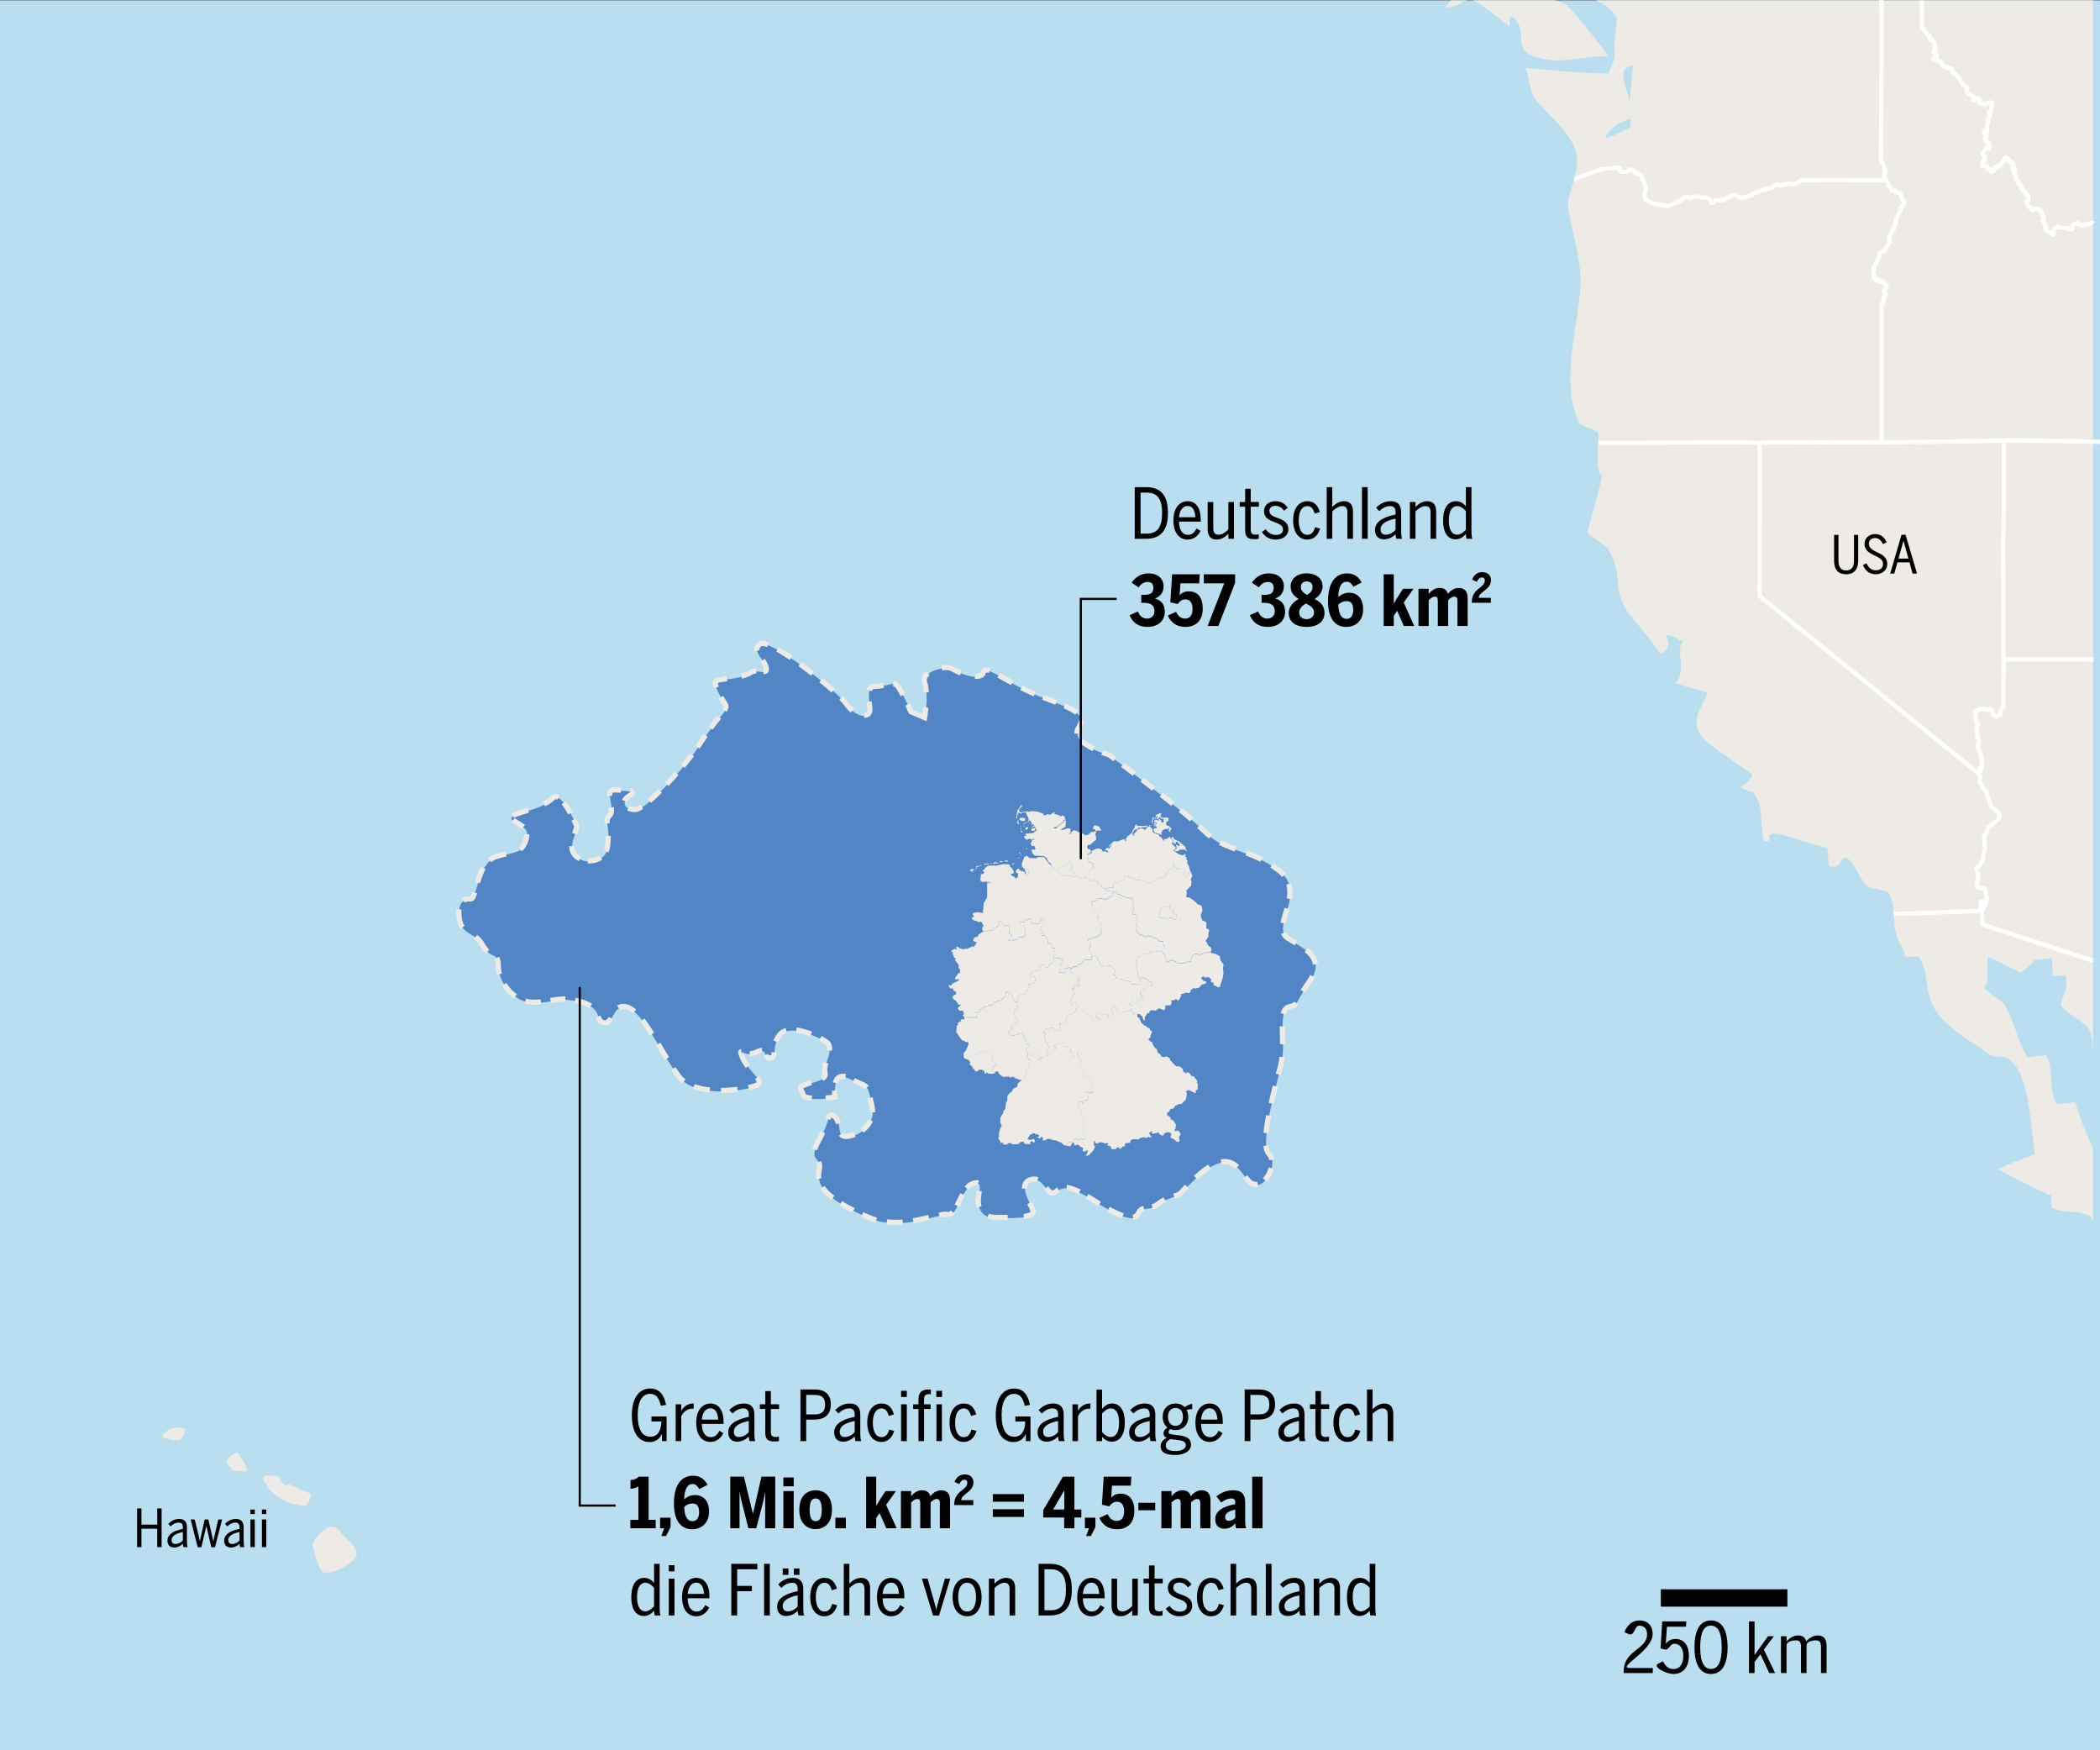 <?xml version="1.0" encoding="UTF-8"?>
<svg width="600" height="500" version="1.1" xmlns="http://www.w3.org/2000/svg">
 <rect width="100%" height="100%" fill="#333333" stroke="none"/>
 <defs>
  <clipPath>
   <rect width="102" height="70"/>
  </clipPath>
  <clipPath id="b">
   <path d="m1 1h497v192h-497z"/>
  </clipPath>
  <clipPath>
   <path d="m104.68 28.992c15.215 6.281 67.961 44.918 113.79 50.555 69.52 8.551 54.781 10.059 71.574 19.332 15.379 8.492 48.332 64.594 80.719 77.457 40.457 16.074 126.99 16.383 126.99 16.383v-190.81l-496.07-0.617v12.848s87.781 8.57 102.99 14.852"/>
  </clipPath>
  <clipPath id="c">
   <rect width="499" height="194"/>
  </clipPath>
  <g clip-path="url(#c)">
   <g clip-path="url(#b)"></g>
  </g>
  <clipPath>
   <rect width="8" height="7"/>
  </clipPath>
  <clipPath>
   <rect width="8" height="7"/>
  </clipPath>
  <clipPath>
   <rect width="7" height="7"/>
  </clipPath>
  <clipPath>
   <rect width="7" height="7"/>
  </clipPath>
  <clipPath>
   <rect width="7" height="7"/>
  </clipPath>
  <clipPath>
   <rect width="7" height="7"/>
  </clipPath>
  <clipPath>
   <rect width="7" height="7"/>
  </clipPath>
  <clipPath>
   <rect width="7" height="7"/>
  </clipPath>
  <clipPath>
   <rect width="7" height="7"/>
  </clipPath>
  <clipPath>
   <rect width="7" height="7"/>
  </clipPath>
  <clipPath>
   <rect width="7" height="7"/>
  </clipPath>
  <clipPath>
   <rect width="7" height="7"/>
  </clipPath>
  <clipPath>
   <rect width="7" height="7"/>
  </clipPath>
  <clipPath>
   <rect width="7" height="7"/>
  </clipPath>
  <clipPath>
   <rect width="8" height="7"/>
  </clipPath>
  <clipPath>
   <rect width="7" height="7"/>
  </clipPath>
  <clipPath>
   <rect width="8" height="7"/>
  </clipPath>
  <clipPath>
   <rect width="8" height="7"/>
  </clipPath>
  <clipPath>
   <rect width="7" height="8"/>
  </clipPath>
  <clipPath>
   <rect width="8" height="7"/>
  </clipPath>
  <clipPath>
   <rect width="7" height="7"/>
  </clipPath>
  <clipPath>
   <rect width="7" height="7"/>
  </clipPath>
  <clipPath>
   <rect width="7" height="7"/>
  </clipPath>
  <clipPath>
   <rect width="8" height="7"/>
  </clipPath>
  <clipPath>
   <rect width="8" height="7"/>
  </clipPath>
  <clipPath>
   <rect width="8" height="7"/>
  </clipPath>
  <clipPath>
   <rect width="7" height="7"/>
  </clipPath>
  <clipPath>
   <rect width="7" height="7"/>
  </clipPath>
  <clipPath>
   <rect width="7" height="7"/>
  </clipPath>
  <clipPath>
   <rect width="7" height="7"/>
  </clipPath>
  <clipPath>
   <rect width="7" height="7"/>
  </clipPath>
  <clipPath>
   <rect width="8" height="7"/>
  </clipPath>
  <clipPath>
   <rect width="8" height="7"/>
  </clipPath>
  <clipPath>
   <rect width="7" height="7"/>
  </clipPath>
  <clipPath>
   <rect width="7" height="8"/>
  </clipPath>
  <clipPath>
   <rect width="7" height="7"/>
  </clipPath>
  <clipPath>
   <rect width="7" height="7"/>
  </clipPath>
  <clipPath>
   <rect width="7" height="7"/>
  </clipPath>
  <clipPath>
   <rect width="7" height="7"/>
  </clipPath>
  <clipPath>
   <rect width="7" height="7"/>
  </clipPath>
  <clipPath>
   <rect width="7" height="7"/>
  </clipPath>
  <clipPath>
   <rect width="7" height="8"/>
  </clipPath>
  <clipPath>
   <rect width="7" height="7"/>
  </clipPath>
  <clipPath>
   <rect width="7" height="8"/>
  </clipPath>
  <clipPath>
   <rect width="7" height="7"/>
  </clipPath>
  <clipPath>
   <rect width="7" height="7"/>
  </clipPath>
  <clipPath>
   <rect width="7" height="7"/>
  </clipPath>
  <clipPath>
   <rect width="7" height="7"/>
  </clipPath>
  <clipPath>
   <rect width="7" height="7"/>
  </clipPath>
  <clipPath>
   <rect width="7" height="7"/>
  </clipPath>
  <clipPath>
   <rect width="7" height="7"/>
  </clipPath>
  <clipPath>
   <rect width="7" height="7"/>
  </clipPath>
  <clipPath>
   <rect width="7" height="7"/>
  </clipPath>
  <clipPath>
   <rect width="7" height="7"/>
  </clipPath>
  <clipPath>
   <rect width="8" height="7"/>
  </clipPath>
  <clipPath>
   <rect width="8" height="7"/>
  </clipPath>
  <clipPath>
   <rect width="7" height="7"/>
  </clipPath>
  <clipPath>
   <rect width="7" height="7"/>
  </clipPath>
  <clipPath>
   <rect width="7" height="7"/>
  </clipPath>
  <clipPath>
   <rect width="7" height="7"/>
  </clipPath>
  <clipPath>
   <rect width="7" height="7"/>
  </clipPath>
  <clipPath>
   <rect width="8" height="7"/>
  </clipPath>
  <clipPath>
   <rect width="7" height="7"/>
  </clipPath>
  <clipPath>
   <rect width="7" height="7"/>
  </clipPath>
  <clipPath>
   <rect width="8" height="7"/>
  </clipPath>
  <clipPath>
   <rect width="31" height="31"/>
  </clipPath>
  <clipPath>
   <rect width="39" height="38"/>
  </clipPath>
  <clipPath>
   <rect width="32" height="32"/>
  </clipPath>
  <clipPath>
   <rect width="25" height="41"/>
  </clipPath>
  <clipPath>
   <rect width="48" height="45"/>
  </clipPath>
  <clipPath>
   <path d="m0.809 0.961h36.402v30.715h-36.402z"/>
  </clipPath>
  <clipPath id="a">
   <rect width="38" height="32"/>
  </clipPath>
  <g clip-path="url(#a)"></g>
  <clipPath>
   <rect width="5" height="5"/>
  </clipPath>
  <clipPath>
   <rect width="4" height="5"/>
  </clipPath>
  <clipPath>
   <rect width="5" height="4"/>
  </clipPath>
  <clipPath>
   <rect width="4" height="4"/>
  </clipPath>
  <clipPath>
   <rect width="4" height="4"/>
  </clipPath>
  <clipPath>
   <rect width="4" height="5"/>
  </clipPath>
  <clipPath>
   <rect width="5" height="5"/>
  </clipPath>
  <clipPath>
   <rect width="4" height="5"/>
  </clipPath>
  <clipPath>
   <rect width="5" height="4"/>
  </clipPath>
  <clipPath>
   <rect width="5" height="4"/>
  </clipPath>
  <clipPath>
   <rect width="4" height="5"/>
  </clipPath>
  <clipPath>
   <rect width="4" height="4"/>
  </clipPath>
  <clipPath>
   <rect width="5" height="4"/>
  </clipPath>
  <clipPath>
   <rect width="4" height="5"/>
  </clipPath>
  <clipPath>
   <rect width="5" height="5"/>
  </clipPath>
  <clipPath>
   <rect width="4" height="5"/>
  </clipPath>
  <clipPath>
   <rect width="5" height="5"/>
  </clipPath>
  <clipPath>
   <rect width="5" height="4"/>
  </clipPath>
  <clipPath>
   <rect width="5" height="5"/>
  </clipPath>
  <clipPath>
   <rect width="4" height="5"/>
  </clipPath>
  <clipPath>
   <rect width="5" height="5"/>
  </clipPath>
  <clipPath>
   <rect width="4" height="4"/>
  </clipPath>
  <clipPath>
   <rect width="5" height="4"/>
  </clipPath>
  <clipPath>
   <rect width="4" height="5"/>
  </clipPath>
  <clipPath>
   <rect width="5" height="5"/>
  </clipPath>
  <clipPath>
   <rect width="5" height="4"/>
  </clipPath>
  <clipPath>
   <rect width="4" height="4"/>
  </clipPath>
  <clipPath>
   <rect width="5" height="4"/>
  </clipPath>
  <clipPath>
   <rect width="5" height="4"/>
  </clipPath>
  <clipPath>
   <rect width="4" height="5"/>
  </clipPath>
  <clipPath>
   <rect width="5" height="4"/>
  </clipPath>
  <clipPath>
   <rect width="5" height="5"/>
  </clipPath>
  <clipPath>
   <rect width="5" height="4"/>
  </clipPath>
  <clipPath>
   <rect width="5" height="5"/>
  </clipPath>
  <clipPath>
   <rect width="4" height="4"/>
  </clipPath>
  <clipPath>
   <rect width="5" height="4"/>
  </clipPath>
  <clipPath>
   <rect width="4" height="4"/>
  </clipPath>
  <clipPath>
   <rect width="4" height="4"/>
  </clipPath>
  <clipPath>
   <rect width="4" height="5"/>
  </clipPath>
  <clipPath>
   <rect width="4" height="5"/>
  </clipPath>
  <clipPath>
   <rect width="4" height="5"/>
  </clipPath>
  <clipPath>
   <rect width="4" height="5"/>
  </clipPath>
  <clipPath>
   <rect width="4" height="4"/>
  </clipPath>
  <clipPath>
   <rect width="5" height="5"/>
  </clipPath>
  <clipPath>
   <rect width="5" height="5"/>
  </clipPath>
  <clipPath>
   <rect width="4" height="4"/>
  </clipPath>
  <clipPath>
   <rect width="5" height="5"/>
  </clipPath>
  <clipPath>
   <rect width="4" height="5"/>
  </clipPath>
  <clipPath>
   <rect width="5" height="5"/>
  </clipPath>
  <clipPath>
   <rect width="4" height="4"/>
  </clipPath>
  <clipPath>
   <rect width="4" height="4"/>
  </clipPath>
  <clipPath>
   <rect width="5" height="5"/>
  </clipPath>
  <clipPath>
   <rect width="5" height="5"/>
  </clipPath>
  <clipPath>
   <rect width="5" height="5"/>
  </clipPath>
  <clipPath>
   <rect width="5" height="5"/>
  </clipPath>
  <clipPath>
   <rect width="5" height="5"/>
  </clipPath>
  <clipPath>
   <rect width="5" height="5"/>
  </clipPath>
  <clipPath>
   <rect width="5" height="4"/>
  </clipPath>
  <clipPath>
   <rect width="5" height="4"/>
  </clipPath>
  <clipPath>
   <rect width="4" height="5"/>
  </clipPath>
  <clipPath>
   <rect width="4" height="5"/>
  </clipPath>
  <clipPath>
   <rect width="5" height="5"/>
  </clipPath>
  <clipPath>
   <rect width="4" height="5"/>
  </clipPath>
  <clipPath>
   <rect width="4" height="4"/>
  </clipPath>
  <clipPath>
   <rect width="5" height="5"/>
  </clipPath>
  <clipPath>
   <rect width="4" height="4"/>
  </clipPath>
  <clipPath>
   <rect width="5" height="4"/>
  </clipPath>
  <clipPath>
   <rect width="5" height="5"/>
  </clipPath>
  <clipPath>
   <rect width="5" height="4"/>
  </clipPath>
  <clipPath>
   <rect width="5" height="4"/>
  </clipPath>
  <clipPath>
   <rect width="5" height="4"/>
  </clipPath>
  <clipPath>
   <rect width="5" height="5"/>
  </clipPath>
  <clipPath>
   <rect width="4" height="4"/>
  </clipPath>
  <clipPath>
   <rect width="5" height="4"/>
  </clipPath>
  <clipPath>
   <rect width="4" height="5"/>
  </clipPath>
  <clipPath>
   <rect width="5" height="5"/>
  </clipPath>
  <clipPath>
   <rect width="4" height="5"/>
  </clipPath>
  <clipPath>
   <rect width="5" height="5"/>
  </clipPath>
  <clipPath>
   <rect width="5" height="4"/>
  </clipPath>
  <clipPath>
   <rect width="5" height="5"/>
  </clipPath>
  <clipPath>
   <rect width="5" height="5"/>
  </clipPath>
  <clipPath>
   <rect width="4" height="4"/>
  </clipPath>
  <clipPath>
   <rect width="4" height="5"/>
  </clipPath>
  <clipPath>
   <rect width="5" height="5"/>
  </clipPath>
  <clipPath>
   <rect width="4" height="4"/>
  </clipPath>
  <clipPath>
   <rect width="4" height="5"/>
  </clipPath>
  <clipPath>
   <rect width="4" height="5"/>
  </clipPath>
  <clipPath>
   <rect width="4" height="5"/>
  </clipPath>
  <clipPath>
   <rect width="4" height="5"/>
  </clipPath>
  <clipPath>
   <rect width="4" height="5"/>
  </clipPath>
  <clipPath>
   <rect width="5" height="5"/>
  </clipPath>
  <clipPath>
   <rect width="5" height="5"/>
  </clipPath>
  <clipPath>
   <rect width="5" height="4"/>
  </clipPath>
  <clipPath>
   <rect width="5" height="4"/>
  </clipPath>
  <clipPath>
   <rect width="5" height="5"/>
  </clipPath>
  <clipPath>
   <rect width="5" height="5"/>
  </clipPath>
  <clipPath>
   <rect width="5" height="5"/>
  </clipPath>
  <clipPath>
   <rect width="5" height="5"/>
  </clipPath>
  <clipPath>
   <rect width="5" height="5"/>
  </clipPath>
  <clipPath>
   <rect width="5" height="4"/>
  </clipPath>
  <clipPath>
   <rect width="5" height="4"/>
  </clipPath>
  <clipPath>
   <rect width="4" height="4"/>
  </clipPath>
  <clipPath>
   <rect width="5" height="4"/>
  </clipPath>
  <clipPath>
   <rect width="4" height="4"/>
  </clipPath>
  <clipPath>
   <rect width="4" height="4"/>
  </clipPath>
  <clipPath>
   <rect width="4" height="5"/>
  </clipPath>
  <clipPath>
   <rect width="4" height="5"/>
  </clipPath>
  <clipPath>
   <rect width="4" height="5"/>
  </clipPath>
  <clipPath>
   <rect width="4" height="5"/>
  </clipPath>
  <clipPath>
   <rect width="5" height="5"/>
  </clipPath>
  <clipPath>
   <rect width="5" height="5"/>
  </clipPath>
  <clipPath>
   <rect width="5" height="4"/>
  </clipPath>
  <clipPath>
   <rect width="5" height="5"/>
  </clipPath>
  <clipPath>
   <rect width="5" height="5"/>
  </clipPath>
  <clipPath>
   <rect width="4" height="5"/>
  </clipPath>
  <clipPath>
   <rect width="4" height="5"/>
  </clipPath>
  <clipPath>
   <rect width="5" height="5"/>
  </clipPath>
  <clipPath>
   <rect width="5" height="5"/>
  </clipPath>
  <clipPath>
   <rect width="5" height="5"/>
  </clipPath>
  <clipPath>
   <rect width="4" height="5"/>
  </clipPath>
  <clipPath>
   <rect width="4" height="5"/>
  </clipPath>
  <clipPath>
   <rect width="5" height="5"/>
  </clipPath>
  <clipPath>
   <rect width="5" height="5"/>
  </clipPath>
  <clipPath>
   <rect width="5" height="5"/>
  </clipPath>
  <clipPath>
   <rect width="4" height="5"/>
  </clipPath>
  <clipPath>
   <rect width="5" height="5"/>
  </clipPath>
  <clipPath>
   <rect width="5" height="4"/>
  </clipPath>
  <clipPath>
   <rect width="5" height="4"/>
  </clipPath>
  <clipPath>
   <rect width="5" height="5"/>
  </clipPath>
  <clipPath>
   <rect width="5" height="4"/>
  </clipPath>
  <clipPath>
   <rect width="5" height="4"/>
  </clipPath>
  <clipPath>
   <rect width="5" height="4"/>
  </clipPath>
  <clipPath>
   <rect width="4" height="4"/>
  </clipPath>
  <clipPath>
   <rect width="5" height="5"/>
  </clipPath>
  <clipPath>
   <rect width="5" height="4"/>
  </clipPath>
  <clipPath>
   <rect width="5" height="5"/>
  </clipPath>
  <clipPath>
   <rect width="4" height="5"/>
  </clipPath>
  <clipPath>
   <rect width="5" height="5"/>
  </clipPath>
  <clipPath>
   <rect width="5" height="5"/>
  </clipPath>
  <clipPath>
   <rect width="4" height="5"/>
  </clipPath>
  <clipPath>
   <rect width="5" height="4"/>
  </clipPath>
  <clipPath>
   <rect width="5" height="5"/>
  </clipPath>
  <clipPath>
   <rect width="5" height="4"/>
  </clipPath>
  <clipPath>
   <rect width="5" height="5"/>
  </clipPath>
  <clipPath>
   <rect width="4" height="5"/>
  </clipPath>
  <clipPath>
   <rect width="5" height="5"/>
  </clipPath>
  <clipPath>
   <rect width="5" height="5"/>
  </clipPath>
  <clipPath>
   <rect width="4" height="5"/>
  </clipPath>
  <clipPath>
   <rect width="4" height="5"/>
  </clipPath>
  <clipPath>
   <rect width="4" height="4"/>
  </clipPath>
  <clipPath>
   <rect width="4" height="4"/>
  </clipPath>
  <clipPath>
   <rect width="4" height="4"/>
  </clipPath>
  <clipPath>
   <rect width="4" height="4"/>
  </clipPath>
  <clipPath>
   <rect width="5" height="4"/>
  </clipPath>
  <clipPath>
   <rect width="5" height="5"/>
  </clipPath>
  <clipPath>
   <rect width="5" height="5"/>
  </clipPath>
  <clipPath>
   <rect width="36" height="21"/>
  </clipPath>
  <clipPath>
   <rect width="43" height="49"/>
  </clipPath>
  <clipPath>
   <rect width="54" height="54"/>
  </clipPath>
  <clipPath>
   <rect width="54" height="57"/>
  </clipPath>
  <clipPath>
   <rect width="92" height="40"/>
  </clipPath>
  <clipPath>
   <rect width="115" height="115"/>
  </clipPath>
  <clipPath>
   <rect width="11" height="18"/>
  </clipPath>
  <clipPath>
   <rect width="29" height="29"/>
  </clipPath>
  <clipPath>
   <rect width="37" height="26"/>
  </clipPath>
  <clipPath>
   <rect width="46" height="28"/>
  </clipPath>
  <clipPath>
   <rect width="74" height="74"/>
  </clipPath>
  <clipPath>
   <rect width="68" height="68"/>
  </clipPath>
  <clipPath>
   <rect width="10" height="42"/>
  </clipPath>
  <clipPath>
   <rect width="50" height="41"/>
  </clipPath>
  <clipPath>
   <rect width="123" height="82"/>
  </clipPath>
  <clipPath>
   <rect width="10" height="46"/>
  </clipPath>
  <clipPath>
   <rect width="40" height="28"/>
  </clipPath>
  <clipPath>
   <rect width="32" height="26"/>
  </clipPath>
  <clipPath>
   <rect width="476" height="209"/>
  </clipPath>
 </defs>
 <path d="m0 500.09h600v-500h-600z" fill="#b8def0"/>
 <path d="m414.52 0.09c5.6e-4 8e-3 7e-3 0.09 7e-3 0.095l-1.658 1.872c3.588 0.133 4.589-1.515 6.231-1.967zm6.166 0c2.665 0.889 8.437 5.995 10.689 7.464 0 0-0.698-4.509 1.658-1.872 3.151 3.558-0.269 8.115 4.414 10.093 7.649 3.258 15.181 0.048 20.291 0.407l1.872-0.145c-1.639-2.162-10.771-14.095-12.478-14.939-0.99-0.493-2.011-0.753-3.029-1.007zm35.251 0c2.361 1.085 4.535 2.356 5.97 5.061l0.087-7e-3c-0.365 4.051-1.016 8.236-0.582 9.838l-0.349 2.414s-1.388 3.15-1.523 3.596c-6.273 9e-3 -14.34-0.668-23.628-1.618 0.747 1.629 0.98 6.008 2.483 8.5 1.891 3.277 10.869 9.696 12.139 16.444 0.805 4.498-2.627 11.13-2.501 14.106 0.077 4.615 3.75 14.707 3.556 22.337-0.349 11.275-6.04 27.979-0.465 40.039 0.417 0.95 5.199 2.037 5.664 3.036 0 0-1.32 11.188 0.949 12.099-0.204 1.648-4.159 15.986-4.159 15.986 0.204 1.173 5.275 3.88 5.799 4.763 4.702 8.057 1.035 9.539 4.952 17.004 0.94 1.881 7.854 9.386 10.074 13.128 4.276-2.249 1.385-5.333 1.385-5.333 3.364-0.262 3.568 2.269 5.526 1.309-3.228 2.094 0.989 8.996-2.647 12.379l9.26 2.756c-1.251 3.519-4.216 5.931-2.781 10.652 1.231 4.091 14.386 11.21 15.462 12.703 0.514 0.776-3.327 3.73-3.327 3.73l3.734 1.454c2.947 3.733 1.62 7.592 2.89 13.681 4.169 0.659-0.835-1.939 3.45-2.007 1.803-0.039 10.947 3.375 14.786 4.054 9e-3 0.223 0.291 5.146 0.407 5.184 3.548 1.299 3.352-3.306 5.243-2.152 2.327 1.454 3.81 6.663 6.079 8.224l5.526 1.298c1.21 1.897 1.494 3.911 1.64 5.992 0.126 2.24 0.27 5.439 1.24 7.707 0.281 0.62 1.493 2.483 2.211 5.043l3.588-0.284c3.374 4.896 1.424 9.501 4.817 15.27 2.87 4.886 10.851 9.368 15.466 12.703 1.018 0.737 4.266 0.427 5.526 1.309 6.04 4.305 6.021 17.778 7.562 27.231-4.896 1.696-7.302 2.744-10.511 4.304 5.206 2.967 9.374 4.975 15.055 7.515l0.273 3.461c3.83 1.978 7.708 0.367 11.052 2.607 0.177 0.121 0.454 0.759 0.687 1.102v-20.701c-1.846-3.901-3.478-7.998-5.068-13.11-0.281 0.021-5.392 0.483-5.392 0.425-2.433-4.314-0.641-10.276-2.89-13.688-0.252-0.417-4.768 0.377-5.388 0.425-3.064-5.245-3.346-9.576-6.613-15.132-0.65-1.038-5.081-3.57-5.799-4.763 1.832-1.832 0.573-5.7 1.116-8.784 3.384 1.251 7 3.471 9.395 4.479 0 0 5.042-3.441 3.316-3.741 0.427 0.291 4.839-0.377 5.392-0.425 0.504 1.377 0.301 3.779 0.407 5.184l3.596-0.28c1.425 3.801-1.737 7.359-1.116 8.784 0.562 1.367 6.934 4.888 7.729 6.351 1.372 2.447 1.046 4.523 1.316 6.668v-300.31zm10.652 18.604c0.165-1.532-0.943 9.539-0.982 10.518 0.02-2.608-4.632-10.072 0.982-10.518zm-0.858 15.255c0.661 0.058-0.713 1.734 0.422 2.178-0.931 0.349-11.732 6.688-5.392 0.425 1.202-1.289 1.609-1.107 3.461-2.018 0.841-0.446 1.288-0.605 1.509-0.585zm105.05 221.71h0.011l0.309 3.974zm-518.63 152.3c-1.648-0.533-3.977 0.429-3.977 0.429-0.795 0.882-3.121 1.996-0.716 2.549 2.404 0.562 4.072 0.794 4.246 0.193 0.174-0.601 1.271-1.317 1-1.938-0.281-0.611 1.095-0.709-0.553-1.232zm15.015 7.184c-0.785 0.572-2.036 1.425-2.036 1.425-0.029 0.756-1.104 1.018 0.36 2.298 1.464 1.28 0.398 1.389 1.92 1.302 1.522-0.087 0.756 0.08 1.512 0.116 0.756 0.03 1.512 0.055 1.512 0.055s0.349-1.096-0.931-2.967c-1.29-1.881-1.552-2.801-2.338-2.229zm8.987 6.315s-1.222 0.249-0.96 1.171c0.262 0.921 0.865 1.105 0.865 1.105s0.388 1.629 2.007 2.821c1.619 1.183 3.517 2.734 5.33 2.967 1.813 0.232 3.879 1.687 4.723-0.407 0.853-2.084 1.62-2.201-0.629-2.909-2.24-0.708-4.46-2.173-4.915-2.192-0.456-0.021-0.95 1.018-2.094-0.698-1.144-1.716-0.534-1.694-1.901-1.752-1.357-0.058-2.425-0.105-2.425-0.105zm18.469 14.619c-0.461 0.028-0.965 0.196-1.512 0.553-2.191 1.415-3.839 4.381-3.839 4.381s1.222 6.738 2.996 8.027c1.764 1.289 9.531-2.619 9.638-5.043 0.107-2.424-2.86-4.072-4.014-5.643-0.858-1.178-1.884-2.359-3.268-2.276z" fill="#eeebe6"/>
 <g fill="none">
  <g stroke="#fff" stroke-linejoin="round" stroke-miterlimit="3.864" stroke-width="1.216">
   <path d="m598.01 274.49-31.529-10.384-0.31-3.897-25.081 0.892"/>
   <path d="m537.56 0c0.076 5.633-0.117 37.297-0.127 44.546l0.097 0.058c-0.039 0.204-0.397 1.028-0.339 1.144 0.087 0.174 0.291 0.136 0.397 0.281 0.136 0.184 0.184 0.388 0.349 0.591 0.029 0.039 0.048 0.087 0.068 0.136-0.116 0.436 0.591 0.417 0.262 1.396l0.485 0.63c-0.078 0.33-0.31 0.679-0.32 0.999-0.126 0.116-0.339 0.048-0.33 0.31 9e-3 0.019 0.019 0.039 0.029 0.048 0.456 0.397 0.33 0.339 0.572 0.911 0.068 0.165 0.155 0.252 0.184 0.446"/>
   <path d="m502.76 126.49c-0.562-0.145-45.383 0.019-46.061 0.019"/>
   <path d="m537.57 126.39c-4.615-0.03-33.438-0.049-34.767 0.106"/>
   <path d="m537.57 126.39c4.537-0.019 34.447-0.446 34.999-0.562"/>
   <path d="m572.57 125.89c0 1.823-0.087 25.702-0.097 25.808-0.058 0.485-0.184 0.96-0.184 1.454l0.116 35.261h0.068"/>
   <path d="m598.14 188.39c-11.229 0.01-21.886 0.023-25.668 0.019"/>
   <path d="m572.47 188.39-0.087 13.263c0 0.688-0.94 1.037-0.766 1.697 0 0-0.242 0.727-0.281 1.028l-0.339 0.03c-0.378 0.242-1.018 0.407-1.192-0.233-0.174-0.049-0.368-0.213-0.494-0.368 0.252-0.795-1.018-1.764-1.464-1.028 0 0-0.494-0.145-0.805-0.019l0.058-0.31c-0.465-0.116-0.863-0.067-1.28 0.213-0.271-0.136-0.485 0.079-0.659 0.301-0.31 0.097-0.659 0.127-0.94 0.33l-0.068 0.213c0.126 0.272 0.223 0.562 0.397 0.805 0 0-0.242 0.659-0.223 0.776 0.039 0.262 0.213 0.417 0.145 0.708 0.078 0.097 0.174 0.175 0.271 0.233-0.078 0.407 0.281 0.785 0.533 1.008-0.087 0.067-0.436 0.32-0.504 0.388 0.184 0.31 0.107 0.359-0.019 0.669l0.087 0.465c0.204 0.611-0.223 0.911 0.213 1.561-0.039 0.175-0.087 0.368-0.087 0.553 0.242 0.058 0.485 0.785 0.339 1.028 0 0 0.029 1.028-0.204 1.192-9e-3 0.233 0.039 0.669 0.126 0.882 0.048 0.106 0.262 0.649 0.32 0.814 0.116 0.368 0.32 0.688 0.436 1.057 0.058 0.166 0.213 1.823 0.281 2.211 0.048 0.349 0.126 1.057-0.029 1.367-0.165 0.32-0.795-0.067-0.727 0.494 0.116 0.097 0.242 0.184 0.378 0.252l0.039 0.349c-0.397 0.271-0.494 0.368-0.32 0.95"/>
   <path d="m599.99 126.19c-9.611-0.202-24.708-0.416-27.416-0.374"/>
   <path d="m449.78 51.17c0.068-0.021 7.698-2.802 7.766-2.821 0.155-0.048 5.187-0.669 5.197-0.465 0 0.127-0.039 0.572 0 0.669 0.33 0.717 1.27 0.553 1.823 0.543l0.048-0.078c0.805-0.136 0.814-0.931 1.794-0.465 0.252 0.127 0.514 0.242 0.737 0.446 0.058 0.194 0.087 0.417 0.204 0.591 0.116-0.019 0.223 0.048 0.33 0.058 0.107 0.021 0.213 0 0.31 0 0.776 0.058 1.319 0.814 1.202 1.706 0.262 0.301 0.524 0.601 0.756 0.95-0.107 0.834 0.204 0.843 0.368 1.493-0.126 0.582-0.475 1.493-0.417 2.075 0.107 1.105 0.669 1.532 1.522 1.774 0.078 0.106 0.301 0.291 0.417 0.301 0.494 0.078 1.018 0.106 1.503 0.31 0.359 0.145 0.688 0.301 1.095 0.272 0.126 0 0.233-0.058 0.359-0.058 0.601 0.019 1.115 0.514 1.755 0.388l0.058-0.087c0.223 0.019 3.791-1.425 4.053-1.784l0.068-0.271 0.107-0.058c0.999-0.601 0.96-0.262 1.988-0.184 0.543 0.039 1.522-0.485 2.065-0.397 0.543 0.078 0.882 0.407 1.445 0.446 0.62-0.456 1.619 0.175 2.22 0.436 0.136 0.262 0.165 0.553 0.223 0.853 0.514 0.523 1.028-0.233 1.377-0.63 0.301-0.019 0.611 0.067 0.892-0.078l0.223 0.145c0.242-0.136 0.572-0.194 0.824-0.039 0.271-0.115 0.514-0.31 0.795-0.417 0.436-0.166 0.892-0.252 1.328-0.456 0.543-0.252 1.27-0.999 1.881-0.582 0.514 0.339 0.708 0.882 1.396 0.737 0.446-0.097 0.892-0.136 1.328-0.242 0.233-0.067 0.465-0.166 0.698-0.204 0.814-0.154 0.805 0.115 1.338-0.756 0.126-0.048 1.028-0.281 1.037-0.281 0.291-0.213 0.562-0.262 0.863-0.426 0.688-0.349 0.494-0.194 1.192-0.339 0.339-0.078 0.708-0.32 1.028-0.359 0.349-0.048 0.65 0.03 0.999-0.087 0.62-0.194 0.94-0.94 1.561-1.076 0.368-0.087 0.766 0.262 1.183 0.252 0.359-0.019 1.6-0.446 2.172-0.494 0.737-0.058 0.717 0.115 1.289 0.184 0.64 0.069 2.094-0.649 2.433-1.192 8.095-0.097 16.181-0.048 24.276 0.019"/>
   <path d="m538.89 51.49c0.019 0.067 0.465 0.746 0.485 0.756 0.019 0.33 0.145 0.882 0.407 1.057 0.737 0.465 0.397 0.824 0.805 1.163 0.126-0.039 0.252-0.097 0.359-0.184 0.698 0.039 0.388 0.426 0.785 0.698 0.242 0.184 0.553-0.067 0.795 0.097 1.222 0.824 0.456 0.931 0.795 1.551 0.145 0.262 0.562 0.572 0.562 0.892l0.097 0.039c0.019 0.262 0.339 0.223-0.107 0.756-9e-3 0.184-0.194 0.223-0.242 0.378l-0.223 0.087-0.039 0.067 0.039 0.166c-0.068 0.145-0.233 0.485-0.359 0.543-0.019 0.078-9e-3 0.164 0.019 0.233l-0.058 0.252 0.039 0.127-0.039 0.154c-0.456 0.349-0.252 0.291-0.427 0.746-0.058 0.145-0.184 0.204-0.271 0.33-0.097 0.154-0.62 1.163-0.63 1.289-0.029 0.166 0.039 0.33 0.019 0.485-0.048 0.339-0.339 0.737-0.427 1.125-0.097 0.397-0.107 0.931-0.271 1.299-0.204 0.456-0.456 0.359-0.591 0.95-0.126 0.553-0.902 0.698-0.669 1.348l-0.155 0.359 0.019 0.115c0.097-0.019 0.174-0.087 0.233-0.166l0.087 0.039-0.039 0.145c-0.058 0.039-0.145 0.115-0.145 0.194-9e-3 0.03 0.087 0.339 0.097 0.407 0.029 0.281-0.446 1.328-0.717 1.299l-9e-3 0.136c-0.281 0.252-0.398 0.65-0.582 0.97-0.107 0.184-1.008 0.659-1.212 0.717-0.204 0.281-0.301 0.785-0.417 1.125-0.107 0.31-0.31 0.562-0.407 0.892-0.155 0.524-0.281 1.134-0.572 1.58l-0.194 0.048-0.271 0.562-0.145 0.097-0.029 0.087c0.572 1.018-0.747 1.008 0.291 2.172 0.058 0.204-0.058 0.543-0.233 0.621l-9e-3 0.154c0.262 0.436 0.436 0.669 0.921 0.63 0.078-0.115 0.145-0.271 0.271-0.32l0.116 0.039c0.116 0.184 0.475 0.543 0.524 0.669l0.097 0.039 0.213-0.184c0.213-0.019 0.427-0.019 0.64 0.039l0.097 0.115c-0.058 0.252-0.107 0.533 0.097 0.717 0.242-0.019 0.708 0.136 0.795 0.427 0.097 0.31-0.543 1.28-0.824 1.328-0.068 0.127-0.039 0.398-0.019 0.543 0.116 0.136 0.242 0.233 0.388 0.339 0.048 0.175-0.136 0.494-0.097 0.737l-0.126 0.078-0.107 0.194-0.184 0.106v0.087l0.126 0.058 0.039 0.058c-0.126 0.145-0.078 0.301 0.019 0.436l-9e-3 0.078c-0.213 0.136-0.301 0.601-0.281 0.863l-0.097 0.069-0.068-0.019-0.165 0.087-0.039 0.087 0.029 0.204c-0.039 0.078-0.078 0.145-0.107 0.223-9e-3 0.03-9e-3 36.589-9e-3 38.538"/>
   <path d="m549.09 0.09v7.163c0 0.242-0.252 0.456 0.107 0.582 0.233 0.087 0.33 0.359 0.349 0.63l0.407 0.31-0.019 0.194c0.136 0.155 0.572 0.572 0.621 0.766 0.233 0.174 0.524 0.223 0.756 0.417 0.029 0.233 0.039 0.456 0.029 0.688 0.233 0.233-9e-3 0.514 0.388 0.533l0.145-0.116 0.242 0.262-9e-3 0.32 0.078 0.087c0.271-9e-3 0.785 0.223 0.582 0.611l0.019 0.145c-0.194 0.398-0.058 0.533 0.281 0.698 0.087 0.165 0.019 0.436 0.107 0.562-0.078 0.165-0.31 0.271-0.339 0.427l-0.116 0.048-0.078-0.019-0.048 0.174-0.155 0.145 0.029 0.107c0.184 0.078 0.368 0.165 0.562 0.184l0.019 0.116-0.068 0.029-0.039 0.126c0.019 0.126 0.155 0.262 0.252 0.31l0.039 0.145 0.213-0.019 0.068 0.078c-0.048 0.281-0.747 0.62-0.97 0.708l-0.174 0.271 0.078 0.087c0.204-0.087 0.378-0.087 0.543 0.097 0.262-0.039 0.591 0.184 0.669 0.494 0.174 0.136 0.417-0.068 0.824 0.281l0.048 0.165c0.368 0.204 0.262 0.417 0.475 0.708 0.553 0.785 0.843 0.349 1.008 0.601 0.087 9e-3 0.213-0.097 0.271-0.155l0.107 0.31 0.068 0.068c0.213-0.019 0.824 0 1.028 0.078l0.048 0.078-0.029 0.242 0.262 0.242 0.078 0.242c-0.019 0.087-0.068 0.184-0.126 0.252l0.019 0.078c0.155 0.116 0.407 0.039 0.524 0.165l0.039 0.271 0.078 0.116c0.805 0.155 0.776 0.795 1.115 0.814 0.029 0.068 0.107 0.107 0.165 0.136l0.611 1.192c0.039 0.087 0.417 0.834 0.417 0.843 0.058 0.039 0.31-0.078 0.553 0.068 0.242 0.136 0.407 0.562 0.853 0.834l0.068 0.155c-9e-3 0.087-0.068 0.165-0.126 0.213l0.048 0.301c-0.029 0.078-0.097 0.155-0.165 0.194v0.107c0.184-0.019 0.291 0.145 0.204 0.339 0 0.213 0.242 0.165 0.32 0.281l9e-3 0.252 0.397-0.097c0.068 0.174 0.339 0.446 0.494 0.514 0.33-0.068 0.407 0.058 0.64 0.349 0.107 0.407-0.126 0.427-0.233 0.766l0.039 0.116c0.058-0.039 0.145-0.058 0.213-0.048l-0.048 0.116 0.019 0.078h0.126c0.116-0.078 0.252-0.242 0.378-0.291 0.233 0.087 0.291-0.233 0.368-0.417l0.107 0.078c0.291-0.155 0.63 0.233 0.766 0.514-0.039 0.107-0.097 0.223-0.078 0.349l-0.145 0.048c-0.087 0.194-0.019 0.252 0.126 0.349 0 0.262 0.242 0.368 0.427 0.398l0.145-0.116c0.194 0.029 0.301-0.029 0.465-0.126 0.058 0.019 0.107 0.058 0.145 0.116 0.097 0.039 0.252 0 0.33 0.048 0.591 0.388 0.291-0.271 1.183-0.397 0.485-0.058 0.359-0.165 0.795 0.136 0.126 0.087 0.048 0.853-0.048 0.95l-0.116 0.087c0.097 0.485-0.174 0.921-0.068 1.27-0.155 0.233-0.291 0.252-0.524 0.174l-0.126 0.242c0.029 0.204 0.087 0.349 0.262 0.417l9e-3 0.107-0.058 0.126 0.078 0.242c-0.048 0.087-0.078 0.194-0.078 0.291-0.136 0.116-0.31 0.33-0.397 0.494-0.048 0.078 0.078 0.291 0.078 0.388 0.019 0.427-0.31 0.882-0.155 1.27-0.029 0.194-0.242 0.33-0.291 0.494-0.068 0.213 0.136 0.475 9e-3 0.727 9e-3 0.097 0.068 0.184 0.126 0.252l-0.058 0.427c-0.097 9e-3 -0.252 0.087-0.31 0.165-0.078-0.068-0.145-0.087-0.242-0.107l-0.078 0.048-0.155-9e-3 -0.019 0.184-0.165 0.165 0.136 0.145-0.019 0.126c0.155 0.087 0.766 0.281 0.679 0.582-0.048 0.174-0.184 0.281-0.087 0.475l-0.078 0.097c-0.145-9e-3 -0.378 0.204-0.397 0.378 0.097 0.097 0.262 0.097 0.388 0.078 0.058 0.184-0.145 0.32-0.126 0.475l0.097 0.068c0.223-0.078 0.407 0.116 0.62 0.155 0.301 0.349 0.33 0.533-0.078 0.776 0.136 0.262 0.271 0.582 0.514 0.756 0.019 0.184-0.097 0.31-0.204 0.427l-0.019 0.184c-0.107-9e-3 -0.174-0.058-0.262-0.126-0.039-0.029-0.708 0.184-0.785 0.213-0.019 9e-3 -0.204 0.078-0.204 0.097-0.019 0.116 9e-3 0.242-0.068 0.339l-0.107 0.029c0 0.165-0.368 0.65-0.485 0.795l0.068 0.116 0.194 0.058 0.039 0.087-0.019 0.165 0.252 0.301 0.194 0.029c0.349 0.475-9e-3 0.456-0.078 0.64l0.174 0.068c-9e-3 0.204-0.068 0.417-0.223 0.524l-0.136-0.029-0.145 0.174c-0.078 9e-3 -0.204 0.048-0.252 0.136l0.048 0.165 0.213 0.204 0.029 0.126-0.213 0.262c0.029 0.145 0.039 0.339-0.048 0.446l0.068 0.087c0.165 0 0.271-0.233 0.368-0.213 0.126 0.019 0.145 0.368 0.456 0.184 0.087-0.048 0.213-0.097 0.291 9e-3l-0.068 0.126 0.048 0.097 0.165-0.068 0.116 0.087 0.126 0.601c0.969 0.087 0.553 0.562 1.018 0.795 0.078-0.039 0.184-0.087 0.271-0.078l0.136-0.204c0.078 0 0.301-0.039 0.349-0.097 0.126-0.165 0.31-0.727 0.281-0.95l0.068-0.116 0.145-0.029c0.136 0.107 0.281 0.204 0.446 0.213l0.078-0.116c-9e-3 -0.068 0.019-0.145 0.058-0.194 0.407 0.126 0.378-0.155 0.572-0.116 0-0.078 0.029-0.291 0.097-0.339 0.397-0.078 0.504-0.271 0.62-0.717 0.223-0.126 0.388-0.388 0.63-0.456l0.039-0.087c-0.048-0.184-0.068-0.398-0.029-0.591 0.078-0.058 0.165-0.087 0.252-0.116l0.194-0.019 0.107 0.194 0.097 0.039c0.097-0.039 0.213-0.136 0.33-0.087v0.291c0.233 0.388 0.659 0.417 0.378 0.873 0.165 0.165 0.359-0.019 0.543-9e-3 0.339 0.446 0.368-0.155 0.688 0.688l-0.233 0.174c-0.029 0.252-0.087 0.494-0.155 0.727l0.107 0.126c0.107-0.039 0.524-0.116 0.601-0.039l-0.029 0.145c0.136 0.271 0.242 0.494-0.029 0.688l9e-3 0.097-0.126 0.174 0.107 0.136-0.039 0.116 0.029 0.116c0.058 0.029 0.116 0.078 0.155 0.136l-0.155 0.116-0.029 0.068c0.126 0.184 0.485 0.165 0.553 0.427l-0.029 0.136 0.019 0.078c-0.029 0.107-0.058 0.204-0.019 0.33l-0.126 0.349c0 9e-3 0.048 0.078 0.048 0.078 0.223 0.31 0.494 0.553 0.727 0.853l-0.165 0.126c0.048 0.271 0.271 0.301 0.407 0.475 0.213 0.252 0.611 0.795 0.814 1.076-0.194 0.31 0.039 0.388 0.262 0.475 9e-3 0.078-0.039 0.174-0.087 0.233l0.019 0.078 0.349 0.31c0.087-0.126 0.291-0.155 0.407-0.078-9e-3 0.126-0.068 0.271-0.145 0.368l0.048 0.087 0.252 0.126 0.107 0.204c0.116 0.058 0.242 0.058 0.368 0.078l0.058 0.155-0.078 0.165c0.116 0.116 0.116 0.32 0.204 0.456l-0.048 0.262c-0.068 0.213 0.048 0.446-0.019 0.64-0.184 0.078-0.407 0.078-0.572 0.184-0.087 0.165 0.184 0.485 0.281 0.601l-0.029 0.184 0.145 0.174c0 0.252 0.174 0.417 0.368 0.494 0.039 0.107 0.097 0.184 0.145 0.281l0.378 0.019 0.116 0.204c0.145 0 0.301 0.126 0.359 0.281v0.078l-0.116 0.145c0.339 0.572 0.863-0.989 1.9-0.078 0.107 0.087 0.174 0.223 0.281 0.31l0.359 0.029-0.048 0.233 0.048 0.107c0.184 0.058 0.281 0.097 0.271 0.339 0.058 0.058 0.107 0.136 0.126 0.223-0.126 0.242 0.262 0.601 0.388 0.776l-9e-3 0.32 0.223 0.349 9e-3 0.116-0.068 0.136c-0.184 0.029-0.378 0.184-0.339 0.417l0.223 0.136v0.116l0.039 0.087 0.194 0.097 0.029 0.087c-0.145 0.368 0.116 0.475 0.368 0.64l0.039 0.107c-0.087 0.107-0.184 0.213-0.252 0.339 9e-3 0.116 0.136 0.281 0.204 0.368-0.107 0.911 0.747 0.756 1.173 1.212l0.242 0.048c0.048 0 0.078 0.174 0.097 0.223 0.078 0.155 0.262 0.349 0.407 0.436 0.155-0.039 0.339-0.339 0.378-0.514-0.068-0.116-0.301-0.398-0.301-0.514l0.145-0.174 9e-3 -0.194c0.174-0.155 0.465-0.397 0.504-0.659 0.126-9e-3 0.252-0.029 0.359-0.107 0.048 0.029 0.116 0.029 0.165 9e-3 0.165-0.582 0.514-0.116 0.795 0.039 0.126 0.068 0.339-0.136 0.485-0.048l0.039 0.097c0.087 9e-3 0.184-0.048 0.262-0.087 0.116 0.019 0.281 0.145 0.378 0.213 0.068-9e-3 0.165-0.039 0.204-0.107 0.174-0.058 0.436 0.136 0.553 0.281l0.087 9e-3c0.591-0.533 0.688 0.475 1.105 0.155 0.553 0.553 0.524-1.163 0.63-1.289 0.572-0.068 1.066-0.785 1.435-0.475 0.087 0.397 0.349 0.591 0.669 0.349 0.184 0.213 0.427-0.107 0.63 0.281 0.116 0.058 0.32-0.058 0.427-0.145 0.087 0.019 0.494 0.097 0.543 0.029l-0.029-0.068-0.136-0.087 0.068-0.087c0.417-0.078 0.524 0.262 0.873 0.136 0.223-0.349 0.824-0.456 1.163-0.456 0.046 0.067 0.085 0.138 0.122 0.209"/>
   <path d="m502.8 126.49c-0.019 1.561-0.048 43.783-0.048 43.783l62.853 50.948"/>
   <path d="m566.12 257.09s-0.562 2.55 0 2.821 1.949-3.257 1.212-2.637c-0.853 0.717-0.213 0.058 0 0 0.204-0.058 0.388-0.242 0.223-0.95-0.155-0.708-0.204-0.824-0.087-1.096 0.116-0.271-0.165-0.407-0.281-0.872-0.116-0.456-0.475-0.97-0.863-0.65-0.388 0.33-0.601 0-0.834-0.03s-0.853-0.543-0.65-1.173c0.213-0.62 0.33-1.503 0.301-1.804-0.048-0.291 0.097-0.834 0.097-0.834s-0.485-1.503-0.485-1.61c0-0.106-0.029-0.62 0.32-0.62 0.349 0 0.301 0 0.601-0.417 0.31-0.407 0.931-1.871 0.931-1.871s0.078-0.436 0.078-0.63 0.223-1.173 0.204-1.309c-0.029-0.136-0.029-0.3 0.184-0.494 0.213-0.184-0.019-1.28-0.019-1.28s-0.068-0.543-0.165-0.979c-0.097-0.436 0.281-0.32 0.116-0.872-0.165-0.543-0.397-0.863 0.019-1.163 0.417-0.301 0.814-1.173 0.863-1.774 0.048-0.601 0.184-0.785 0.601-0.873 0.417-0.078 0.65-0.349 0.766-0.514 0.116-0.164 0.766-0.63 1.095-0.901 0.32-0.272 0.465-0.407 0.562-0.601 0.087-0.184 0.368-0.184 0.417-0.621 0.039-0.436-0.097-1.115-0.465-1.309-0.378-0.194-0.727-0.63-0.931-0.737-0.213-0.106-0.698-0.785-0.911-0.785-0.204 0-0.485-0.058-0.388-0.417 0.087-0.349-0.145-1.357-0.349-1.6-0.213-0.243-0.349-0.572-0.368-0.766-0.029-0.184-0.281-1.115-0.32-1.27-0.039-0.145-0.107-0.427-0.271-0.514-0.155-0.097-0.882-0.805-1.018-1.319-0.136-0.514-0.368-0.737-0.485-0.844-0.116-0.115-0.281-0.378-0.184-0.679 0.087-0.3 0.019-1.522-0.029-1.823"/>
  </g>
  <path d="m474.52 456.49h36.163" stroke="#000" stroke-width="4.964"/>
 </g>
 <path d="m264.28 205.19s1.115-6.699 0-10.054c-1.125-3.354 6.147-5.032 7.824-3.917 1.677 1.125 8.377 3.568 8.939 1.125 0.562-2.453 5.032 1.629 12.846 5.284 7.824 3.655 17.887 5.516 14.533 10.17-3.354 4.663 8.551 8.018 8.551 8.018s21.067 15.638 27.214 21.794c6.147 6.137 12.856 4.838 21.232 11.169 8.386 6.341-2.792 16.21 2.792 19.565 5.594 3.345 10.732 5.584 5.594 12.846-5.138 7.262-2.24 5.594-5.594 6.709-3.345 1.115-0.553 10.054-2.23 16.763-1.677 6.709-6.147 22.357-3.354 25.149 2.792 2.792-1.454 10.616-5.032 8.377-3.568-2.23-5.022-14.184-20.117 2.802-0.892 0.999-3.8 0.999-6.418 3.073-2.511 1.968-4.751 0.553-5.594 2.511-0.834 1.958-3.073 2.792-13.127-3.636-10.063-6.428-9.501-1.949-11.46-1.949-1.958 0-3.073-5.313-6.709-3.635-3.626 1.677 1.396 7.804 1.125 9.22-0.281 1.415-5.875 1.415-10.345 1.415s-5.584-2.53-5.303-5.604c0.271-3.073 1.115-5.313-1.958-3.917-3.073 1.396-4.188 9.22-6.99 8.668-2.792-0.562-13.127 4.789-22.347 0.853-9.22-3.927-15.367-8.125-14.252-13.147 1.115-5.032-3.616-2.424-0.126-8.755 3.481-6.341 2.366-8.57 4.596-6.893 2.24 1.677 0 6.147 3.917 5.584 3.907-0.562 7.824-4.101 6.699-8.755-1.115-4.654-0.553-5.216-3.345-6.331-2.802-1.115-4.479-2.792-6.156-1.677-1.668 1.115-0.999 5.584-0.999 5.584s-8.493 1.125-9.055-0.553c-0.562-1.677-1.454-2.24 0-2.802 4.925-1.891 6.709-1.668 6.147-3.907-0.562-2.23 2.792-6.709 0.562-8.386-2.24-1.667-10.616-5.584-13.418-2.23-2.792 3.354-0.553 6.699-2.792 6.699-2.24 0-0.553-3.345-3.907-1.668-3.354 1.668-5.594-2.24-3.917 1.668 1.677 3.917 6.709 6.709 3.917 7.824-2.802 1.125-17.325 3.917-22.357-2.792-5.022-6.699-10.054-18.159-14.523-19.555-4.479-1.396-3.917 5.032-6.709 4.469-2.792-0.562 0-3.917-6.147-5.865-6.147-1.958-8.386 0.019-13.971 0.019-5.594 0-10.063-5.875-10.063-10.354 0-4.47-2.23-1.939-4.469-5.992-2.23-4.062-6.147-2.753-6.699-7.979-0.562-5.206 1.677-5.206 3.345-5.206 1.677 0 1.677-10.432 7.271-12.109 5.584-1.677 7.262-1.125 8.377-4.47 1.125-3.354-0.553-3.917-2.23-5.032-1.677-1.115-3.354-1.677 0-2.792 3.354-1.125 7.824-2.24 10.054-4.469 2.24-2.24 6.147 6.699 6.709 7.814 0.562 1.125-2.792 5.594-0.562 8.386 2.24 2.792 8.939 2.792 9.501-2.792 0.562-5.594-1.115-6.709 0.562-8.386 1.677-1.677-1.677-7.262 1.115-7.262s7.262 0 4.469 1.677-1.115 3.907 1.677 3.907 13.971-11.731 19.002-19.555c5.032-7.824 7.824-8.939 6.709-10.616-1.125-1.677-3.917-6.147-2.24-6.709 1.677-0.553 7.262-0.766 9.501-2.23 2.23-1.464 5.032 0.979 4.469-1.464-0.562-2.453-4.469-4.867-1.677-6.738 2.792-1.861 22.347 13.786 24.587 17.141 2.24 3.354 6.709 4.47 6.709 1.677s-1.58-6.709 1.677-6.709c3.248 0 5.032-2.23 6.699 0.562 1.677 2.792 3.354 6.709 3.354 6.709z" fill="#5185c5"/>
 <g fill="#eeebe6">
  <path d="m335.15 239.99-0.029 0.591-0.145 0.359 0.204 0.079 0.116-0.291 0.398-0.164-0.204 0.533 0.145 0.088 0.31-0.272 0.068-0.485h0.339l0.349 0.427 0.368 0.3-0.087 0.543h-0.427l-0.116-0.33-0.456 0.03 0.165 0.514 0.029 0.572-0.601 0.436-0.029 0.262h0.63l0.436-0.079 0.485-0.378 1.367-0.058 0.465 0.514 0.204 0.03-0.427-0.921 0.077-0.349-0.174-0.067-1.861-1.609-0.766-0.242-0.611-0.436-0.194-0.485-0.349-0.058-0.107 0.465z"/>
  <path d="m329.84 234.19 0.465-0.485 0.058-0.484 0.368-0.213-0.087 0.426-0.223 0.679 0.31-0.136 0.378-0.271 0.077-0.291 0.262-0.03 0.116 0.291 0.485 0.3 0.436-0.078v0.97l-0.407 0.106-0.31-0.213v-0.349l-0.204-0.242-0.174 0.349 0.029-0.649-0.368 0.184-0.058 0.572-0.262-0.407-0.999 0.117 0.136 0.533 0.407 0.03 0.31 0.349-0.456 0.301-0.456 0.436h0.63l0.252 0.591-0.853 0.087-0.145 0.698 0.427 0.243-0.281 0.223 0.398 0.049 0.145-0.049 0.087 0.106 0.339 0.272 0.601-0.194-0.165 0.301 0.853 0.136v-0.33l-0.398-0.049 0.31-0.243 0.32-0.708 1.008-0.378 0.339 0.136 0.465-0.378 0.165 0.213-0.514 0.378 0.514-0.136-0.339 0.407 0.543 0.242 0.058-0.456 0.368-0.514-0.427-0.194-0.349-0.562-0.485 0.049-0.368-0.349 0.029-0.727 0.717-0.514-0.116-0.737-0.805-0.079-0.921 0.136-0.456-0.33v-0.621l0.194-0.058 0.039-0.291-0.436-0.058-1.173 0.543-0.087 0.698-0.427 0.543z"/>
  <path d="m329.23 233.59-0.029 0.572-0.165 0.708 0.048 0.679 0.174-0.737 0.174-0.213-0.029-0.737 0.204-0.049 0.116-0.252-0.174-0.127z"/>
  <path d="m329.61 235.39 0.058 0.271 0.572-0.407 0.087-0.106-0.32-0.136z"/>
  <path d="m328.35 235.79v0.106l0.543-0.106v-0.136z"/>
  <path d="m311.05 245.19-0.242 0.582 0.659 0.592 0.882 0.194v1.396l-0.766 0.252-0.184 0.523-0.882 1.115h-0.417l-0.145 1.183 0.96-0.039 0.543 0.717 0.543 0.049 0.543-0.562 0.494 0.106 0.863 1.183 0.766 0.407 0.271 0.766 0.65 0.058 1.202 0.145 0.048-0.301h1.251l0.165-0.465-0.378-0.562 0.814-0.669 0.601 0.359 1.842-0.921 0.33-1.086 2.288 0.572 0.921 0.717 0.766-0.154 2.395 0.717 1.299 0.204 1.144-0.969 0.436-0.106 0.65-0.562 0.65 0.154 0.931-0.514 0.485-1.134 1.095-1.125 1.028-0.203-0.485-0.621 0.048-0.465 0.766 0.717 0.436 0.824 1.415 0.155 0.262-0.252 0.659 0.049-0.058 0.979-0.979 1.076 1.367 0.204 0.485-0.873 0.882-0.368-0.32-0.504-0.33-1.27-0.494-0.853 0.116-0.737-0.378-0.427 9e-3 -0.659-0.378-0.097 0.252-0.465-0.32-0.281-0.252 0.31-0.582 0.049-0.873-0.301-1.105-0.708-0.32-0.115-0.145-0.184 0.64-0.582 0.087-0.3-1.241-1.173 0.262-0.417 0.048-0.494-0.368-0.456-0.436-0.252 0.174-0.242-0.204-0.116-0.582 0.582-1.047 0.194 0.029 0.407-0.262-0.03-0.174-0.524-0.407-0.155 0.145-0.359-0.543-0.03-0.291-0.659-0.553-0.079-0.407-0.281h-0.291l-0.465-0.33-0.116-0.979-0.378-0.223-0.262-0.543-0.814 0.349-0.252 0.388-0.553 0.494-0.204-0.494-0.465 0.166-0.058-0.359-0.465 0.03-0.058 0.166-0.436 0.33-0.145-0.058-0.349 0.087 0.029 0.349-0.427 0.252-0.058 0.301-0.553 0.407 0.465 0.33-0.32 0.058-0.291-0.223-0.116-0.495 0.145-0.155 0.262-0.388 0.087-0.359 0.659-0.242 0.145-0.088h0.494l-0.116-0.166 0.203-0.272 0.262 0.088 0.407-0.088 0.756-0.058 0.756-0.049 0.281-0.223 0.029-0.166-1.968 0.088-1.163-0.115-0.048-0.242-0.242-0.03-0.281 0.766-0.407 0.659-0.436 0.931-0.64 0.601-0.349 0.166-0.756 1.047v0.213l0.233-0.194-0.087 0.465-0.291 0.088v-0.494h-0.659l-1.483 0.553-1.018-0.058-1.386 1.173 0.058 0.446 0.659-0.747 0.029 0.166-0.165 0.194-0.204 0.465-0.233 0.058-0.291 0.601-0.029-0.494-0.233-0.03-0.727 0.494 0.058 0.301 0.785 0.03-0.174 0.659-0.32-0.33-0.436-0.058-0.145-0.166-0.233 0.194-0.465-0.106 0.058-0.417-0.407-0.136-0.145-0.136-0.921-0.088-1.512 0.688-0.116 0.417 0.291 0.184-0.524 0.058-0.553 0.33-0.291 0.708z"/>
  <path d="m312.32 236.39 0.087 0.552 0.543-0.058v0.349l0.262 0.136 0.601-0.136 0.882 0.058-0.659-1.144-0.252-0.078-0.174-0.166-0.97-0.136z"/>
  <path d="m291.26 233.99 0.116 0.3 0.688 0.213 0.688 0.03 0.174-0.378-0.087-0.465-0.572-0.03-0.659-0.078z"/>
  <path d="m293.32 236.29-0.456 0.359 0.174 0.32 0.427 0.058 0.378-0.737z"/>
  <path d="m291.67 237.49 0.223 0.3 0.233-0.039-0.087-0.32-0.397-0.242z"/>
  <path d="m290.66 234.49-0.048 0.514 0.31 0.437 0.291-0.166-0.407-0.592 0.203-0.465z"/>
  <path d="m291.52 235.99 0.087 0.184 0.174 0.049-0.116-0.378z"/>
  <path d="m291.67 236.49 0.029 0.378h0.194l-0.107-0.456z"/>
  <path d="m292.3 235.89 0.397 0.243v-0.243z"/>
  <path d="m293.96 234.99-0.087 0.243 0.31-0.116-0.029-0.154z"/>
  <path d="m293.22 242.29 0.029 0.33 0.136 0.03 0.058-0.388-0.136-0.106z"/>
  <path d="m291.78 229.99-0.174 0.242-0.95 1.347-0.339 2.259h0.262l0.252-1.561 0.262-0.127 0.572 0.291 0.65-0.368h0.873l0.087 0.533 0.65 1.27-0.213 0.785-1.348 0.65 0.126 0.164 1.386-0.776 0.174-0.494 0.814 0.902-0.242 0.33 0.039 0.127 0.591-0.127 0.194 0.494-0.805 0.252 0.068 0.154 0.873-0.242 0.427 0.533-0.213 0.087-0.174-0.166-0.436 0.039-0.524 0.166 0.087 0.611h0.747l0.388-0.533 0.213-0.039 0.136 0.291-0.524 0.533-0.611 0.368-1.958 0.164-0.213 0.368 0.388 0.079 0.048 0.166h-0.698l0.039 0.659 0.834 0.582 0.087-0.33 0.698-0.049 0.427 0.291 0.785-0.407-0.126 0.33-0.611 0.281-0.048 0.456-0.339 0.407 0.514 0.785 0.572-0.203 0.388 0.901-0.436 0.33-0.436-0.127-0.388 0.127 0.301 0.533-0.039 0.242 0.698 0.863h0.911l0.785 0.088 1.037 0.079 0.873 0.659 0.087 0.407 0.262 0.494 0.737 0.621 0.31 0.901 0.882 0.698 0.62 0.194 0.116-0.475 0.97 0.058 0.572-0.611 0.465-0.115 0.591-0.33 0.029-0.446 0.892-0.533 0.32 0.136-0.058 0.446 0.446 0.727-0.174 0.621-0.863 0.552 1.154 0.475 1.095 1.115 1.542 0.843 0.766 0.03 0.145-1.183h0.417l0.882-1.105 0.184-0.533 0.766-0.252v-1.396l-0.892-0.194-0.65-0.592 0.242-0.582-0.33-0.426 0.291-0.708-0.611-0.117 0.494-0.021 0.553-0.359 0.291-0.465-0.291-0.524-0.553-0.021-0.32-0.717 0.349-0.572 0.145 0.106 0.407-0.079 1.774-1.542-0.32-1.774 0.262-0.088 0.029-0.378-0.262-0.117-0.494 0.252-0.582-0.088-1.105 0.96-0.785 0.03-0.485-0.407-1.134-0.359-0.669-0.388-0.814-0.243-0.543 0.272-0.64 0.882-0.204-0.252 0.494-0.436-0.204-0.407 0.174-0.223-0.262-0.359-0.582-0.049-1.629 0.494-0.436-0.164 1.076-0.523 0.32-0.417 0.116-1.609h-0.465l-0.32 0.601-0.931 0.572-0.63 0.688-0.262 0.079-0.058 0.359-1.018-0.166 0.32-0.194 0.902-0.154 0.659-0.717 0.756-0.465 0.494-0.708 0.524-0.164-0.291-0.223-0.058-0.601-0.64-0.407-0.427 0.349-0.407-0.3-1.512-0.465 0.116-0.407-0.145-0.088-0.698 0.494-0.727 0.436-9e-3 -0.281-0.436-0.079-0.543 0.368-0.514-0.03-0.204-0.485-1.726-0.562-1.542-0.145-0.591 0.223-0.582-0.136-0.155 0.03-1.086 0.049-0.436 0.242-0.698-0.204v-0.863l0.388-0.252 0.087-0.204 0.378-0.067-0.174-0.33 0.223-0.039z"/>
  <path d="m335.49 262.79-0.485-0.514-1.192-0.154 0.048 0.514-0.543-0.049-0.436-0.359-1.852-0.106 0.33-1.183-0.213-0.969 1.192-0.979 0.378 0.359 0.873-0.407 0.058-0.31 0.591 0.204v0.717l1.202 0.717-0.223 0.621 0.931 0.465 0.048 0.766zm3.481-12.322-1.357-0.204 0.979-1.076 0.058-0.98-0.659-0.049-0.271 0.252-1.406-0.154-0.436-0.824-0.766-0.717-0.048 0.465 0.485 0.621-1.037 0.203-1.086 1.125-0.485 1.134-0.921 0.514-0.659-0.154-0.65 0.562-0.436 0.106-1.144 0.97-1.309-0.204-2.385-0.717-0.766 0.154-0.921-0.717-2.288-0.572-0.33 1.086-1.842 0.921-0.601-0.359-0.814 0.669 0.378 0.562-0.165 0.465h-1.251l-0.048 0.301-1.202-0.145 0.165 0.407 0.873 0.514 0.708-0.262 0.814 0.417h0.708l0.591 0.669 0.989 0.203 0.756 0.611 1.357 0.106 0.271 0.262 0.601-0.166 0.543 1.086-0.378 0.97 0.32 0.368 0.058 0.921h-0.378l0.107 1.386 0.543-0.154 0.543 0.514-0.048 0.766 0.271 0.718-0.494 0.979 0.436 0.562-0.485 0.873 1.028 1.386 1.037 0.359 1.086 0.417 0.543-0.359 2.395 0.824 0.873 0.873 1.028-0.106-0.107 0.562 0.378 1.59-0.921 0.669 1.144 1.338 0.32 1.852 1.687-0.669 1.745 0.969 1.794-0.049 1.192-0.611 0.436 0.203 0.436-1.648 0.814-0.611 1.096 0.096 0.32 0.204 1.958-0.766 0.601 0.106 0.659-0.155-0.087-0.242 0.301-0.426-0.339-0.669-0.708-0.494-0.378-0.921-0.368-0.32 0.814-1.28v-1.057l0.271-0.746-0.233-0.349-0.63-0.213 0.068-1.59-0.485-0.466-0.63-0.106-0.494-1.202 0.039-0.708 0.417-0.882-0.155-1.309-0.524-0.456-0.601-0.106-1.425-1.348-1.125-0.679-0.601 0.039-0.291-0.455 0.291-0.533-0.184-1.028 1.386-1.377 0.116-1.163-0.262-0.572 0.485-1.095-0.184-0.456-0.136-0.494-0.882 0.368z"/>
  <path d="m326.02 280.39-0.591 0.979-1.037-0.262-1.086 0.106-0.223-0.572-0.921-0.514-0.814 0.166-0.766-0.62-1.687-0.106-0.271-1.028h-0.485l-0.058-0.514 0.436-0.155 0.058-0.717-1.309-1.28-1.571 0.154-1.251-0.203-0.553-1.338-0.436-0.562 0.223-0.417-0.931-0.407-0.65 0.049-0.281 0.388v0.775l-1.532-0.039-0.591-0.223-0.436 0.863-0.785 0.669-0.514-0.039-0.271 0.63-0.902 0.079-0.834 0.591-0.252 0.378 0.407 0.814 0.776 0.349 0.543 0.727 1.173 0.213-0.271 0.679h-0.494l0.32 0.349-0.32 0.504 0.63 0.436-0.359 0.514-0.95-0.388-0.456 0.252 0.223 0.902-0.679 0.088 0.048 0.252 0.727 0.088-0.097 0.94-1.037 1.29 0.359 0.64-0.543 0.64 0.048 0.262 0.679 0.252v-0.553l0.95-0.388 0.368 0.814-0.368 0.164 0.087 0.388-0.087 0.941 0.727-0.766 1.997 1.542 0.039 0.514 0.407-0.049 0.688 0.475 0.63 0.301 0.223 1.367 1.047 0.252 0.048-0.466 0.95 0.088 0.174-0.475-1.125-0.601-0.097-0.465 1.454-0.64 1.134 0.378 0.582-0.088 0.553 0.262-0.145 0.553 1.047 0.475 0.136-1.58-0.407-1.241 0.999-0.65 0.407 0.087 0.271 0.853 0.679 0.737 1.493-0.175 0.814-0.388 0.64 0.262 0.223-0.514 0.543-0.436v-0.679l-0.902-0.427 0.863-0.989 0.31 0.049-0.039 0.552 0.727 0.175 0.582-0.941h0.271l1.134-0.601v-0.543l-0.446 0.203v-0.514l-0.32-0.349 0.359-0.252-0.32-0.262v-0.378l0.776-0.136 0.087-0.378 0.727 0.079 0.456-0.766 1.493-0.301-0.271-1.066-0.679 0.088-0.407-0.814-1.493-0.514-0.611 0.281-0.107 0.611z"/>
  <path d="m283.68 305.09 0.863-0.979-0.087-0.563-0.863-0.252-0.233-0.688 0.32-0.465v-0.727l-0.271-0.514-0.271 0.088-1.726-0.688-0.902-0.039-0.727 0.427-0.999 0.552-1.445 0.339-0.999-0.252-1.066-0.203 0.155 1.134 1.338 0.552 0.514 0.669-0.31 0.407 0.863 0.901 0.155 0.514 0.436 0.154 0.116 0.553 0.785 0.039 0.242-0.446 0.989-0.039 0.669 0.446 0.155 0.708 0.31 0.039 0.048-0.446 0.747 0.407 1.095 0.039 0.717-0.223 0.039-0.417-0.834-0.427z"/>
  <path d="m293.39 254.09 0.533 0.62 0.504 0.834 0.679 0.223 0.291 0.252 0.776 0.058 0.32-0.368 0.155-0.776-0.271-0.785-0.417 0.252-0.679-0.388h-0.446l-0.94-0.368-1.357-0.417 0.087 0.359z"/>
  <path d="m295.4 255.99 0.776 0.058 0.32-0.368 0.145-0.776-0.262-0.785-0.417 0.252-0.679-0.388h-0.436l-0.95-0.368-1.357-0.417 0.087 0.368 0.766 0.494 0.533 0.621 0.504 0.834 0.679 0.223z"/>
  <path d="m291.13 243.79 0.378-0.021 0.029-0.194-0.291-0.03z"/>
  <path d="m291.6 244.09 0.058 0.164 0.223-0.058-0.029-0.166z"/>
  <path d="m290.9 245.09 0.029 0.136 0.349-0.079-0.145-0.223z"/>
  <path d="m289.27 246.79 0.029 0.223 0.32-0.088 0.204-0.242-0.291-0.136z"/>
  <path d="m287.13 245.79-0.087 0.33 0.465-0.088 0.456 0.175 0.097-0.145-0.349-0.272z"/>
  <path d="m285.76 245.99-0.204 0.281h0.436l0.64-0.223 0.058-0.079z"/>
  <path d="m283.82 246.59 0.165 0.33 0.242-0.252 0.921-0.049-0.116-0.223-0.96-0.058z"/>
  <path d="m283.1 246.59-0.145 0.136 0.465 0.049 0.174-0.184z"/>
  <path d="m281.44 246.69-0.32 0.166 0.145 0.184 0.407-0.155 0.698 0.079 0.291-0.271z"/>
  <path d="m279.6 247.39h-0.747v0.223l0.427 0.03 0.669-0.194 0.669-0.106-0.698-0.03z"/>
  <path d="m278.74 247.89 0.058 0.155 0.194 0.088 0.242-0.088-0.204-0.243z"/>
  <path d="m277.32 248.29-0.174 0.359 0.436 0.252 0.087 0.166 0.349-0.03-0.174-0.388 0.291-0.166 0.291 0.106v-0.154l-0.64-0.252z"/>
  <path d="m278.63 248.69 0.116 0.106 0.116-0.194-0.116-0.03z"/>
  <path d="m318.14 254.79-0.814-0.417-0.708 0.262-0.873-0.514-0.165-0.407-0.65-0.058-0.271-0.766-0.766-0.417-0.863-1.173-0.494-0.106-0.543 0.562-0.543-0.049-0.543-0.717-0.96 0.03-0.766-0.021-1.542-0.844-0.679 0.31-0.863-0.03-0.708-0.475-0.94 0.368-0.776-0.145-0.087-0.33-0.32 0.164-0.388-0.194-0.087-0.339-0.708-0.95-0.621-0.194-0.882-0.698-0.397-0.582-0.562-0.446-0.65-0.902-0.659-0.863h-1.823l-0.262 0.33-2.046-0.049-0.824-0.649-0.698 0.32-0.737 1.978 0.087 0.775 0.65 0.659 0.553 0.067 0.504-0.136 0.087 0.892 0.174 0.669-0.824 0.339-0.233-0.349-0.174-0.106 0.126-0.31-0.262-0.281-0.95-0.204-0.698-0.708-0.65 0.456v0.824l0.562 0.078v0.95l-0.611 0.611-0.65-0.698h-0.349l-0.398-0.446-0.039-0.291 0.65 0.039 0.262-0.407-0.65-1.28-0.31-0.115-0.252-0.368v-0.456l-1.871-0.127-1.745 0.378-0.301 0.154-0.524-0.154-1.658 0.077-0.95 0.533-0.087 0.291-0.611 0.572 0.524 0.659-0.31 0.039 0.039 0.291-0.339-0.127-0.436 0.33-0.174 1.639 0.524 0.417 0.785-0.049 0.301-0.204 0.039 0.204 1.047 0.127 0.524 0.533-0.611-0.407h-0.524l-0.126 0.203v4.004l-0.95 1.561-0.271 2.899-1.454-0.252-1.386 0.252-0.039 0.523 0.436 0.446-0.708 0.378 0.271 0.591 1.891 0.669 0.475-0.223 0.708 1.26-0.427 0.747 0.281 0.853 0.63-0.136 1.891-0.106 0.591-0.669 1.26-0.601 0.32-0.514-0.359-0.446 0.204-0.378 0.863 0.079 0.271 0.785 0.873 0.291 0.504-0.145 0.553 0.446-0.194 2.007 0.747 0.3 0.116 0.737-1.222 0.378 0.436 0.553 0.669 0.184 0.63-0.407 0.378-0.049 0.601-0.03 0.514-0.775 1.105 0.223 0.94-0.853-0.388-0.301 0.271-1.037-0.543-1.27-0.95-0.223-0.436-0.659 0.436-0.194 0.95 0.194 0.504-0.747h0.708l0.359-0.378 0.553 0.223 0.233 1.415 1.852-0.115 0.979-1.367 0.514 0.407 0.116 0.776-0.979 1.27s-0.233 0.369-0.204 0.485c0.048 0.106 0.834 1.076 0.834 1.076l-0.553 0.291 0.194 0.485 0.397-0.067 0.63 0.067 0.747 1.638-0.077 0.523 0.514-0.115 0.504 0.746 0.32 0.776h0.747l-0.116 0.97-0.359 0.339 0.204 1.522 0.494-0.106 1.396 0.252 0.591 0.708-0.911 0.591 0.591 0.669 0.077 0.853-0.63 0.154-0.116 0.853 1.493 0.33 0.514-0.553-0.553 0.068-0.077-0.407 0.669-0.63 0.398 0.339 0.116-0.523h0.397l0.349 0.485 0.824-0.601 0.911-0.067 0.271-0.63 0.514 0.039 0.785-0.679 0.436-0.853 0.591 0.223 1.532 0.039v-0.776l0.281-0.388-1.086-1.949 0.65-1.028-0.271-0.979-0.485-0.359-0.058-0.359 1.58-0.611 1.464-0.31 0.271-0.465 0.659-0.669-0.33-0.456 0.165-1.231-0.271-0.621 0.271-0.359-0.979-0.766-0.107-0.824 0.436-0.262-0.494-1.386-0.436-0.049-1.251-2.007 0.107-0.863 1.037-0.106 0.814-0.873 2.23 0.359 1.745-1.076v-0.572z"/>
  <path d="m301.43 270.89h-0.747l-0.31-0.776-0.514-0.747-0.514 0.117 0.077-0.524-0.747-1.638-0.63-0.067-0.398 0.067-0.194-0.485 0.553-0.291s-0.785-0.969-0.824-1.076c-0.039-0.116 0.194-0.485 0.194-0.485l0.989-1.27-0.126-0.776-0.514-0.407-0.979 1.367-1.852 0.116-0.233-1.415-0.553-0.213-0.359 0.369h-0.708l-0.514 0.737-0.94-0.184-0.436 0.184 0.436 0.669 0.94 0.223 0.553 1.27-0.271 1.037 0.397 0.3-0.95 0.853-1.105-0.223-0.504 0.785-0.611 0.021-0.378 0.049-0.63 0.407-0.669-0.184-0.436-0.553 1.222-0.378-0.116-0.747-0.747-0.291 0.194-2.007-0.553-0.446-0.504 0.145-0.873-0.3-0.271-0.776-0.873-0.079-0.194 0.378 0.359 0.446-0.32 0.514-1.26 0.601-0.591 0.669-1.881 0.106-0.64 0.136-1.425 0.97-0.077 0.523-0.795 0.079-0.514 0.669v0.407l1.066 0.485-0.94 1.299-0.281-0.223-1.735 0.785-0.388-0.184-0.271 0.3-1.348-0.339-0.553-0.485-0.475 0.184 0.281 0.601-0.669-0.117-0.989 0.524 0.591 0.776-0.31 0.116 0.388 0.407 0.116 0.63 0.475 0.154-0.116 0.708 0.989 1.183v0.931l0.465 0.601-0.155 0.931h-0.398l-0.979 1.415 0.194 0.33 0.911-0.039 0.097 0.33-1.91 0.902-0.359 0.669-0.349-0.301-0.398 0.184 0.475 0.863h0.902l-0.039 0.514 0.863 0.485-0.116 0.785-0.388-0.039-0.708 0.747 0.475 0.552 0.233 0.262h0.271l0.873 1.309 0.553-0.039 0.029 0.262-0.824 0.737 0.475 0.746h1.028l0.31 1.008-0.388 0.368 0.33 0.291 0.427-0.058 0.456 0.388 0.543 0.087 0.63-0.427 0.456 0.427 0.087-0.175 0.271 0.262 0.863-0.213-0.359-1.542 0.407-0.175 0.582 0.514 0.281-0.427-0.097-0.514 1.406-0.979 0.543 0.039 0.814-0.388h0.679l0.591-0.514v-0.475l2.181-0.417 0.039-0.349 0.591-0.087-0.048-0.427 0.591-0.368 0.184-1.338 0.63 0.166 0.136 0.475 0.456 0.175 0.63 0.523-0.174 0.543 0.727 0.814 0.087 0.291h0.32l0.32 0.31 0.31-0.649-0.31-0.853 0.989-0.979 0.64 0.166 0.407-0.127 1.037-1.328 0.368-1.28-0.271-0.3 1.27-0.175 0.543-0.3 0.359-0.853-0.543-1.067-0.863 0.301-0.271-0.727 0.863-0.902 1.183-0.301 0.359 0.262 0.727-0.514-0.407-0.989 0.33-0.262 0.165-0.127 1.086 0.262v0.727l0.776-0.175 0.359-0.64 0.863-0.553 0.456-0.814-0.184-0.262 0.301-0.339-0.194-1.532 0.349-0.33z"/>
  <path d="m294.01 299.09 0.048-0.562-0.679-0.301-0.097-0.727-0.359-0.166-0.048-1.154-1.222-1.028-1.949 0.727-0.911-0.049-0.766-1.105 0.456-0.3 0.174-0.475 0.417 0.213 0.31-0.388-0.543-0.553 0.64-0.427 0.853-0.262-0.136-0.465 0.64-0.049-0.407-1.105-0.679-0.427-0.097-0.436 0.233-0.378-0.271-0.427 0.271-0.863 0.582-0.039 0.407-0.388-0.271-1.406-0.31-0.31h-0.32l-0.087-0.291-0.727-0.815 0.184-0.543-0.64-0.523-0.456-0.175-0.136-0.475-0.63-0.166-0.184 1.338-0.591 0.368 0.048 0.427-0.591 0.088-0.048 0.349-2.172 0.417v0.475l-0.582 0.514h-0.688l-0.814 0.388-0.543-0.049-1.406 0.989 0.087 0.514-0.262 0.427-0.591-0.514-0.407 0.175 0.359 1.542-0.863 0.213-0.271-0.262-0.087 0.175-0.456-0.426-0.63 0.426-0.543-0.088-0.456-0.388-0.427 0.058 0.291 0.64-0.465 0.184-0.436-0.145-0.271 0.63-0.834 0.485 0.077 0.523-0.388 0.33v0.407l-0.165 1.309 0.756 1.115 0.553 0.815 0.465 0.562h0.281l0.708 0.369 0.785 0.115-0.116 0.853-0.591 1.415-0.669 0.853-0.077 0.32 1.066 0.204 0.999 0.262 1.445-0.349 0.999-0.553 0.727-0.426 0.911 0.039 1.716 0.688 0.271-0.088 0.271 0.514v0.727l-0.31 0.465 0.223 0.688 0.863 0.252 0.087 0.562-0.863 0.979-0.174 0.601 0.834 0.427 0.553-0.136 0.388 0.145 0.048 0.446 0.582 0.562 0.911 0.475 1.222-0.184 0.747 0.339 0.708-0.3 0.514 0.446 1.464 0.523 0.233-0.039 0.242 0.039 0.659-0.262 0.591-1.28 0.087-1.202 0.233-0.252-0.136-0.3 0.717-0.688-0.174-0.427 0.271-0.339 0.087-0.94-0.494-0.175-0.184-1.629 0.184-0.252-0.776-1.115z"/>
  <path d="m308.6 279.29-1.173-0.213-0.543-0.727-0.776-0.349-0.407-0.814 0.252-0.378-0.349-0.485h-0.398l-0.116 0.523-0.398-0.339-0.669 0.64 0.077 0.397 0.553-0.067-0.514 0.553-1.493-0.33 0.116-0.853 0.63-0.155-0.077-0.853-0.591-0.669 0.911-0.591-0.591-0.708-1.396-0.252-0.494 0.106-0.301 0.339 0.184 0.262-0.456 0.814-0.863 0.553-0.359 0.64-0.776 0.175v-0.727l-1.086-0.262-0.165 0.127-0.33 0.262 0.407 0.979-0.727 0.514-0.368-0.252-1.173 0.3-0.863 0.902 0.271 0.727 0.863-0.3 0.543 1.066-0.359 0.853-0.543 0.301-1.27 0.175 0.271 0.301-0.368 1.28-1.037 1.328-0.407 0.127-0.64-0.164-0.999 0.979 0.32 0.853-0.32 0.649 0.281 1.406-0.417 0.388-0.582 0.039-0.271 0.863 0.271 0.427-0.233 0.378 0.097 0.436 0.679 0.427 0.407 1.105-0.64 0.049 0.136 0.465-0.853 0.262-0.64 0.427 0.543 0.553-0.32 0.388-0.407-0.213-0.174 0.475-0.456 0.291 0.766 1.115 0.911 0.049 1.949-0.727 1.222 1.028 0.048 1.154 0.359 0.166 0.097 0.727 0.679 0.301-0.048 0.562-0.999 0.553 0.776 1.115 0.223 0.039 0.64 0.94 0.582-0.127v-1.115l0.679 0.087 0.097 0.776 0.766 0.339 0.368 0.213h0.359v0.252l-0.863 0.689 0.271 0.388 0.543-0.301 0.407-0.853 0.727-0.436 0.814 0.088-0.223-0.814-0.271-0.378 0.456-0.601 0.32-0.601-0.281-1.115-0.717-0.64-0.281-1.794 0.281-0.349-0.097-0.339-0.494-0.127 0.359-0.94 0.814-0.213 0.456 0.339 0.359-0.601 1.231 0.213 0.766 0.727 0.814-0.213 0.097-0.892-0.271-0.175 0.087-0.853 0.999 0.252 0.999-1.367-0.048-0.64 0.136-0.194 0.184-0.233-0.048-0.475 0.494-0.088 0.32 0.349 1.183-0.562 0.359-1.028 0.087-0.941-0.087-0.378 0.368-0.175-0.368-0.814-0.95 0.388v0.553l-0.679-0.252-0.048-0.262 0.543-0.64-0.359-0.64 1.037-1.289 0.097-0.94-0.727-0.088-0.048-0.252 0.679-0.088-0.223-0.902 0.456-0.252 0.95 0.388 0.359-0.514-0.63-0.436 0.31-0.504-0.31-0.349h0.494z"/>
  <path d="m317.44 288.19 0.407 1.241-0.136 1.58-1.047-0.475 0.136-0.553-0.543-0.252-0.582 0.078-1.134-0.378-1.454 0.64 0.097 0.465 1.125 0.601-0.174 0.475-0.95-0.088-0.048 0.465-1.047-0.252-0.223-1.367-0.64-0.301-0.679-0.475-0.407 0.049-0.039-0.514-1.997-1.542-0.727 0.766-0.359 1.028-1.183 0.562-0.32-0.349-0.494 0.088 0.048 0.475-0.184 0.232-0.136 0.194 0.048 0.64-0.999 1.367-0.999-0.252-0.087 0.853 0.271 0.175-0.097 0.892-0.814 0.223-0.766-0.737-1.231-0.213-0.359 0.601-0.456-0.339-0.814 0.213-0.359 0.94 0.494 0.127 0.097 0.349-0.281 0.339 0.281 1.794 0.717 0.64 0.271 1.115-0.31 0.601-0.456 0.601 0.271 0.388 1.202-0.194 0.524-0.843 0.97-0.233-0.116-0.572-0.494 0.115-0.359-0.494 1.619-0.543 0.65 0.049 0.485-0.31 0.485 0.262-0.165 0.96 0.368-0.262 0.242 0.301 0.407-0.378 0.688 0.456 0.281 0.989-0.32 0.543 0.281 0.223 0.407-0.572 0.359 0.388-0.039 0.989 1.018-0.039 0.242-0.911 0.194 0.145 0.165 1.037-0.204 0.34 0.65 0.271v0.688l-0.281 0.233 0.562 0.873-0.398 0.233 0.116 0.999 1.095 0.65-0.281 0.417 0.485 0.727 1.532 0.95 0.407 0.766 0.087 0.844-0.33 0.96 0.242 0.572 0.446 0.039 0.039 0.572-0.562 0.154-0.039-0.533-0.33 0.572-0.242 0.039-0.116-0.388-0.737-0.079-0.077 0.611 0.688 0.582-0.242 0.106 0.126 0.233-0.087 0.805-0.766 0.079-0.407 0.339-0.039 0.533-0.33 0.039-0.116-0.572-0.688 0.194-0.242 0.766-0.446 0.223 0.126 0.465 0.359 0.115 0.533 0.834 0.32 1.115 0.446 1.26 0.077 1.493-0.281 0.495 0.281 0.349-0.446 0.95 0.65 0.339-0.165 0.465-0.446 0.155 0.572 0.339 0.32 0.96-0.853 0.456-0.398-0.262-1.095 0.223-0.32-0.223-0.611 0.067 0.039 0.31-0.766 0.533h-0.65l-0.969 0.979 0.388 0.058 0.95 0.127 0.475-0.892 0.398-0.145 0.31 0.291-0.155 0.378 0.591 0.145 0.116-0.223 0.824 0.145 0.087 0.407 1.095 0.378-0.271 0.407 0.194 0.669 0.669-0.145 0.281-0.223 0.398 0.039-0.359 1.076-0.359 0.262 0.116 0.145 0.834-0.145 1.222-1.27 0.553-1.076-0.359-0.747 0.039-0.999 0.32 0.106 0.039 0.562 0.785 0.039 0.475-0.339 1.183 0.145 0.271 0.301 0.756-0.262 0.349 0.223-0.388 0.407 0.068 0.154 0.514-0.039 0.63 0.553-0.155 0.301 0.359 0.223 1.067-0.039 0.271-0.407 0.747-0.106-0.116 0.407h0.475l0.553-0.64 0.863-0.067-0.349-0.368 0.388-0.485 1.299-0.154 0.039-0.669 0.591-0.33 1.813 0.039 0.281-0.339 1.183-0.301 0.514 0.223 0.863-0.291 0.436 0.223 0.31-0.223-0.708-1.047 0.747-0.591 0.242 0.145-0.242 0.407 0.32 0.184 1.26-0.223 0.233-0.223 0.242 0.078 0.077 0.368 0.708 0.524 0.591-0.079 0.233-0.592 0.873-0.3 0.863 0.194 0.32 0.63-0.281 0.262 0.039 0.514 0.989 0.456 0.514 0.553 0.553 0.223 0.475-0.262-0.165-1.154 0.514-0.853-0.708-1.008-0.911 0.184-0.233-0.553 0.31-0.106 0.165-1.231-0.834-1.27-0.669-0.223-0.116-0.63-0.94-0.63 0.039-0.562 0.708-0.514 0.039-0.417 0.388-0.291h0.591l0.591-0.824 1.183-0.591 0.553 0.079 1.299-1.309 0.165-0.814 0.116-1.008-0.281-0.407 0.63-0.524 0.242 0.223h0.436l1.299 0.746 0.271-0.223-0.116-0.524 0.553-0.3 0.116-1.483-0.271-0.407 0.116-0.562-1.028-1.338-0.63-0.067-0.63-0.902-0.708-0.184-0.242 0.378-0.785-0.562-0.194-0.853-0.95-0.708-0.747 0.039-0.533-0.349-1.357-1.474-0.039-0.446-1.067-0.64-0.194 0.262-1.066-0.039-0.514-0.814-0.669-0.407-0.233-1.047-0.514-0.262-0.63-0.999-0.194-0.708-0.514-0.184-0.591-0.601 0.591-0.523 0.039-0.553 0.514-1.231-0.591-0.262-0.165-0.553-0.863-0.378-0.155-0.291-0.659-0.252-0.291-0.388-0.359-0.184-0.63-1.483-0.543-0.301v-0.766l-1.047-0.175-0.31-0.552-0.64-0.601-0.223 0.514-0.64-0.262-0.814 0.388-1.493 0.175-0.679-0.727-0.271-0.863-0.407-0.079z"/>
  <path d="m311.96 311.49-0.242-0.572 0.33-0.96-0.087-0.843-0.407-0.756-1.532-0.96-0.485-0.727 0.281-0.417-1.095-0.65-0.116-0.999 0.398-0.232-0.562-0.873 0.281-0.233v-0.689l-0.65-0.271 0.204-0.339-0.165-1.037-0.204-0.145-0.242 0.911-1.008 0.039 0.039-0.989-0.359-0.388-0.407 0.572-0.281-0.223 0.32-0.543-0.281-0.989-0.688-0.456-0.407 0.378-0.242-0.3-0.368 0.262 0.165-0.96-0.485-0.262-0.485 0.31-0.65-0.049-1.619 0.543 0.368 0.494 0.485-0.115 0.116 0.572-0.97 0.233-0.524 0.843-1.202 0.184 0.223 0.814-0.814-0.087-0.727 0.436-0.407 0.853-0.543 0.3-0.271-0.388 0.863-0.688v-0.252h-0.359l-0.368-0.213-0.766-0.339-0.097-0.775-0.679-0.088v1.115l-0.582 0.127-0.64-0.941-0.223-0.039-0.184 0.252 0.184 1.629 0.494 0.175-0.087 0.94-0.271 0.339 0.174 0.426-0.717 0.689 0.136 0.301-0.233 0.252-0.087 1.202-0.591 1.28-0.659 0.262-1.231 1.222-0.077 0.785-0.747 0.368-0.514 0.301-0.116 0.523-1.105 0.931-0.349 0.669-0.048 1.415-0.31 0.145-0.233 2.084-0.436 0.301-0.233 0.892-0.756 1.221-0.039 1.415 0.475 0.747-0.514 1.076-0.359 1.377 0.126 0.747-0.32 0.446 0.63 0.931 0.039 0.485 0.873-0.145-0.204 0.552 1.183 0.039 0.436-0.407 0.824 0.03 0.204 0.339 1.697-0.079 0.785-0.63 0.824-0.069 0.281 0.591 1.377 0.145 0.388-0.262-0.233-0.368 0.553-0.3 0.669 0.562 0.204-0.853-0.436-0.3-0.873 0.329-0.863-0.291 0.863-1.348h0.475l0.194-0.33 0.669 0.039 0.126 0.446 0.194-0.339 0.873 0.446-0.165 0.485h-0.465l0.116 0.184 0.824 0.232 0.194-0.485 0.591 0.223-0.194 0.776 0.95 0.039 0.388-0.446 1.066 0.079 0.397 0.262 1.018 0.106 1.697 0.747 0.553 0.562 0.63 0.145 0.969-0.979h0.65l0.766-0.533-0.039-0.31 0.611-0.079 0.32 0.233 1.095-0.233 0.398 0.272 0.853-0.456-0.32-0.96-0.572-0.339 0.446-0.154 0.165-0.465-0.65-0.339 0.446-0.96-0.281-0.339 0.281-0.494-0.077-1.493-0.446-1.26-0.33-1.115-0.524-0.834-0.368-0.117-0.116-0.456 0.446-0.232 0.242-0.766 0.688-0.194 0.116 0.572 0.33-0.039 0.039-0.533 0.407-0.339 0.766-0.079 0.087-0.804-0.126-0.233 0.242-0.106-0.688-0.572 0.077-0.621 0.737 0.079 0.116 0.388 0.242-0.039 0.33-0.582 0.039 0.543 0.562-0.154-0.039-0.572z"/>
  <path d="m332.34 269.49 0.107-0.562-1.028 0.106-0.873-0.882-2.395-0.814-0.543 0.359-1.086-0.407-1.037-0.359-1.037-1.396 0.494-0.873-0.436-0.562 0.494-0.969-0.271-0.727 0.048-0.766-0.543-0.514-0.543 0.154-0.107-1.386h0.378l-0.058-0.921-0.32-0.368 0.378-0.969-0.543-1.076-0.601 0.154-0.271-0.262-1.357-0.106-0.756-0.611-0.979-0.204-0.601-0.669h-0.708l-0.378 0.456v0.572l-1.745 1.076-2.23-0.359-0.814 0.872-1.028 0.096-0.116 0.882 1.251 1.997 0.436 0.049 0.494 1.387-0.436 0.262 0.107 0.824 0.979 0.766-0.271 0.359 0.271 0.621-0.165 1.231 0.33 0.465-0.659 0.659-0.271 0.465-1.464 0.31-1.58 0.611 0.058 0.359 0.485 0.359 0.271 0.979-0.65 1.028 1.086 1.949 0.65-0.049 0.931 0.407-0.223 0.417 0.436 0.562 0.553 1.338 1.241 0.204 1.58-0.154 1.309 1.28-0.058 0.717-0.436 0.154 0.058 0.514h0.485l0.271 1.028 1.687 0.106 0.766 0.621 0.814-0.154 0.921 0.504 0.223 0.572 1.086-0.106 1.037 0.262 0.591-0.979-0.32-0.252 0.107-0.621-0.659-0.718-0.107-1.29-0.485-1.125 0.378-0.359-0.494-1.29 0.33-0.659-0.048-0.262 0.427-0.562 0.553-0.049 0.979-0.669 1.735-0.203 0.494-0.514 0.979-0.155 1.134 0.252 0.494-0.359 0.271 0.203 0.921-0.669z"/>
  <path d="m331.03 271.89-1.134-0.252-0.979 0.154-0.494 0.514-1.735 0.204-0.979 0.659-0.553 0.058-0.427 0.562 0.048 0.262-0.32 0.659 0.485 1.289-0.378 0.359 0.485 1.125 0.107 1.289 0.659 0.717 0.611-0.281 1.493 0.514 0.407 0.814 0.679-0.088 0.271 1.066-1.493 0.301-0.456 0.776-0.727-0.088-0.087 0.378-0.776 0.136v0.378l0.32 0.262-0.359 0.252 0.32 0.349v0.514l0.446-0.203v0.543l-1.134 0.601h-0.271l-0.582 0.941-0.727-0.175 0.039-0.553-0.31-0.049-0.863 0.989 0.902 0.427v0.688l-0.543 0.427 0.64 0.601 0.31 0.553 1.047 0.175 0.669-0.088 0.349 0.524 0.436 0.03-0.116 0.417 0.194 0.069 0.242 0.824h0.31l0.077-1.008 0.756-1.154 0.427 0.079 0.233-0.747 1.192-0.106 0.427 0.184 0.669-0.601 0.514-0.106 1.144 0.562 0.436-0.417v-0.97l1.493-0.03 0.359-0.873-0.223-0.494 0.301-0.106 0.524 0.079 0.64-0.465 0.485 0.494 0.378-0.213 0.63-1.202-0.223-0.32 0.902-0.281 0.524-0.213 1.047 0.106 0.456-0.494-0.077-0.349 0.902-0.601 0.524 0.136 1.047-0.281 0.747-0.853 1.202-0.349 0.116-0.494-0.795-0.175-0.184-0.32-0.485-0.281 0.223-0.601 0.446-0.079 0.378 0.32 0.97-0.175 0.795 0.533v0.989l0.708 0.03v0.814l0.717 0.213 0.407 0.32 0.717-0.067 0.184-0.853 0.562-1.697 0.262-1.522-0.184-1.202 0.184-1.163-0.863-1.106-0.223-1.27-1.309-0.669-1.057-0.175-0.136-0.29-0.659 0.154-0.601-0.106-1.958 0.766-0.32-0.204-1.096-0.096-0.814 0.611-0.436 1.648-0.436-0.203-1.192 0.611-1.794 0.049-1.745-0.969-1.687 0.669-9e-3 -0.088-0.31-1.764-1.144-1.338-0.271-0.204z"/>
  <path d="m293.22 248.29-0.553-0.067 0.475 1.115-0.213 0.368 0.233 0.349 0.824-0.339-0.174-0.669-0.087-0.892z"/>
  <path d="m296.65 254.89-0.155 0.776-0.32 0.368-0.766-0.058-0.301-0.252-0.679-0.223-0.504-0.834-0.533-0.611-0.766-0.504-0.087-0.368 1.357 0.417 0.94 0.368h0.446l0.679 0.388 0.417-0.252z"/>
  <path d="m305.39 248.59 0.863-0.562 0.174-0.611-0.446-0.727 0.058-0.446-0.32-0.136-0.892 0.533-0.029 0.446-0.591 0.329-0.465 0.117-0.562 0.611-0.979-0.058-0.116 0.475 0.708 0.95 0.087 0.339 0.388 0.194 0.32-0.175 0.087 0.339 0.776 0.145 0.94-0.368 0.708 0.475 0.863 0.03 0.679-0.31-1.095-1.115z"/>
  <path d="m335.22 260.89 0.223-0.611-1.202-0.727v-0.717l-0.591-0.203-0.058 0.31-0.873 0.407-0.378-0.359-1.192 0.979 0.213 0.97-0.33 1.183 1.852 0.106 0.436 0.359 0.543 0.049-0.048-0.514 1.192 0.154 0.485 0.514 0.708-0.669-0.048-0.766z"/>
 </g>
 <g fill="none">
  <g stroke="#eeebe6" stroke-width="1.489">
   <path d="m285.35 192.89c1.406 0.785 3.122 1.813 5.138 2.889" stroke-dasharray="4.423, 2.934"/>
   <path d="m298.01 199.19c4.663 1.813 9.152 3.306 10.539 5.342" stroke-dasharray="4.048, 2.559"/>
   <path d="m309.04 211.69c1.212 1.135 3.054 2.065 4.654 2.734" stroke-dasharray="4.115, 2.626"/>
   <path d="m320.75 218.49c5.41 4.082 15.182 11.576 20.767 16.501" stroke-dasharray="4.232, 2.743"/>
   <path d="m348.62 240.69c4.033 2.143 8.386 2.802 13.331 5.613" stroke-dasharray="4.775, 3.286"/>
   <path d="m368.23 252.49c1.319 4.334-1.784 9.249-1.764 12.623" stroke-dasharray="4.324, 2.834"/>
   <path d="m373.2 271.39c1.949 1.532 3.093 3.277 2.414 5.846" stroke-dasharray="5.011, 3.522"/>
   <path d="m366.35 293.19c0.019 2.075 0.184 4.498 0.087 6.913" stroke-dasharray="5.105, 3.616"/>
   <path d="m364.37 310.29c-1.26 5.032-2.647 11.101-2.744 15.153" stroke-dasharray="5.043, 3.554"/>
   <path d="m363.21 333.69c-0.436 1.687-1.493 3.335-2.753 4.159" stroke-dasharray="3.889, 2.4"/>
   <path d="m353.51 333.39c-2.327-2.249-5.836-3.015-13.176 4.256" stroke-dasharray="5.063, 3.574"/>
   <path d="m320.79 347.29c-1.357-0.465-3.102-1.299-5.371-2.608" stroke-dasharray="4.485, 2.996"/>
   <path d="m308.43 340.49c-2.482-1.222-3.936-1.415-4.896-1.222" stroke-dasharray="3.914, 2.425"/>
   <path d="m275.04 341.19c-0.766 1.425-1.445 3.034-2.181 4.188" stroke-dasharray="3.641, 2.152"/>
   <path d="m265.37 347.79c-3.655 0.902-8.58 1.988-13.505 1.047" stroke-dasharray="4.539, 3.053"/>
   <path d="m243.86 345.79c-4.828-2.424-8.299-4.964-9.521-7.756" stroke-dasharray="4.209, 2.72"/>
   <path d="m246.29 322.99c1.357-1.008 2.404-2.394 2.802-4.052" stroke-dasharray="3.849, 2.36"/>
   <path d="m231.73 295.39c-1.832-0.718-3.897-1.261-5.652-1.222" stroke-dasharray="4.376, 2.886"/>
   <path d="m210.69 311.19c-4.266 0.572-9.957 0.63-13.922-1.483" stroke-dasharray="4.698, 3.209"/>
   <path d="m190.54 302.39c-2.753-4.45-5.478-9.375-8.076-12.303" stroke-dasharray="4.847, 3.358"/>
   <path d="m161.55 285.39c-1.988-0.039-3.645 0.349-5.623 0.621" stroke-dasharray="4.274, 2.785"/>
   <path d="m147.23 284.59c-1.726-1.222-3.112-2.967-3.965-4.799" stroke-dasharray="4.691, 3.202"/>
   <path d="m136.44 252.09c0.543-1.823 1.27-3.829 2.424-5.342" stroke-dasharray="4.428, 2.939"/>
   <path d="m161.08 229.29c0.873 1.134 1.726 2.637 2.385 3.917" stroke-dasharray="3.562, 2.072"/>
   <path d="m167.95 245.89c1.677 0.136 3.451-0.378 4.566-1.726" stroke-dasharray="3.882, 2.393"/>
   <path d="m185.51 228.79c3.839-3.248 9.22-9.142 12.991-14.261" stroke-dasharray="4.192, 2.703"/>
   <path d="m203 207.99c1.386-1.871 2.492-3.141 3.248-4.091" stroke-dasharray="3.979, 2.489"/>
   <path d="m222.18 185.49c5.187 2.938 12.904 8.997 17.015 12.817" stroke-dasharray="4.557, 3.068"/>
   <path d="m264.64 197.79c-0.058-1.057-0.204-2.055-0.465-2.86-0.349-1.028 0.097-1.89 0.931-2.579m4.014-1.58c1.231-0.184 2.337-0.106 2.879 0.242 0.494 0.339 1.445 0.795 2.55 1.193m4.024 0.969c1.222 0.079 2.172-0.184 2.366-1.037 0.184-0.805 0.785-0.902 1.794-0.553m9.075 4.867c0.63 0.32 1.289 0.64 1.988 0.97 0.601 0.281 1.222 0.552 1.842 0.815m13.34 7.484c0.029 0.582-0.174 1.192-0.659 1.871-0.485 0.679-0.65 1.319-0.582 1.929m7.184 5.439c1.134 0.417 1.949 0.65 1.949 0.65s0.63 0.465 1.697 1.26m23.986 19.07c0.572 0.533 1.095 1.018 1.532 1.464 0.591 0.582 1.183 1.105 1.794 1.571m17.49 8.231c0.64 0.417 1.289 0.873 1.949 1.367 0.63 0.475 1.154 0.969 1.571 1.483m-0.174 16.482c0.242 0.63 0.679 1.163 1.406 1.6 0.727 0.436 1.454 0.853 2.152 1.27m4.721 9.433c-0.32 0.669-0.747 1.377-1.29 2.143-0.601 0.843-1.086 1.571-1.493 2.191m-1.881 3.296c-0.417 0.834-0.397 0.611-2.211 1.222-0.785 0.262-1.241 0.95-1.483 1.939m-0.33 12.313c-0.087 0.853-0.223 1.706-0.427 2.511-0.184 0.718-0.398 1.542-0.63 2.443m-3.558 20.37c0.116 1.067 0.378 1.871 0.834 2.337 0.456 0.456 0.727 1.057 0.843 1.716m-4.004 7c-0.621 0.136-1.251 0.049-1.871-0.33-0.611-0.388-1.163-1.067-1.735-1.823m-16.666 2.744c-0.553 0.582-1.125 1.202-1.716 1.871-0.359 0.407-1.057 0.649-1.929 0.931m-2.656 0.999c-0.611 0.291-1.231 0.659-1.842 1.144-0.582 0.465-1.163 0.737-1.716 0.911m-2.385 0.465c-0.65 0.136-1.163 0.397-1.483 1.134-0.291 0.679-0.747 1.222-1.639 1.377m-9.588-3.82c-0.601-0.368-1.231-0.766-1.9-1.193-0.591-0.378-1.154-0.717-1.667-1.018m-8.134-1.891c-0.611 0.427-0.989 0.96-1.658 0.96-0.688 0-1.27-0.659-1.891-1.435m-2.443-2.317c-0.669-0.281-1.435-0.32-2.375 0.115-1.067 0.495-1.386 1.367-1.309 2.395m1.425 4.101c0.582 1.212 1.095 2.24 1.008 2.724-0.126 0.592-1.173 0.941-2.686 1.144m-4.605 0.262c-1.028 0.019-2.065 0.019-3.054 0.019-1.037 0-1.891-0.136-2.589-0.378m-2.521-2.618c-0.233-0.776-0.281-1.667-0.194-2.608 0.058-0.708 0.155-1.367 0.223-1.949m-0.31-2.298c-0.33-0.184-0.911-0.106-1.871 0.33-0.514 0.233-0.97 0.64-1.386 1.163m-3.994 6.845c-0.475 0.504-0.999 0.775-1.6 0.659-0.514-0.106-1.289-0.019-2.249 0.194m-17.965 1.415c-0.717-0.203-1.435-0.456-2.143-0.756-0.659-0.281-1.299-0.562-1.929-0.843m-12.371-10.219c-0.116-0.679-0.107-1.377 0.048-2.084 0.301-1.328 0.184-2.123-0.078-2.695m-1.173-3.568c0.184-0.63 0.543-1.444 1.125-2.491 0.494-0.911 0.902-1.735 1.231-2.472m1.454-3.762c0.485-1.338 0.727-1.551 1.91-0.659 0.65 0.485 0.921 1.212 1.076 1.978m0.727 3.015c0.359 0.494 0.979 0.756 2.114 0.591 0.621-0.088 1.251-0.252 1.852-0.485m5.041-6.36c0.029-0.611-0.029-1.25-0.184-1.91-0.213-0.882-0.368-1.609-0.494-2.23m-0.931-2.918c-0.378-0.465-0.94-0.785-1.929-1.183-0.679-0.272-1.289-0.572-1.852-0.863m-2.346-1.066c-0.688-0.194-1.319-0.166-1.949 0.252-0.475 0.31-0.756 0.882-0.931 1.551m-0.213 2.191c9e-3 1.028 0.136 1.842 0.136 1.842s-1.183 0.155-2.695 0.262m-3.917 0.058c-1.27-0.088-2.269-0.339-2.443-0.873-0.562-1.677-1.454-2.24 0-2.802 0.843-0.32 1.59-0.582 2.249-0.804m3.083-1.115c0.824-0.436 1.076-0.95 0.814-1.987-0.174-0.679 0.019-1.571 0.31-2.53m0.989-3.519c0.126-0.96-0.019-1.794-0.737-2.327-0.427-0.33-1.076-0.727-1.871-1.144m-9.705-2.22c-0.737 0.194-1.367 0.553-1.842 1.125-0.553 0.669-0.911 1.347-1.144 1.988m-0.485 3.083c-0.058 0.999-0.184 1.639-1.163 1.639-0.766 0-1.076-0.397-1.28-0.853m-1.067-1.29c-0.349-0.03-0.843 0.097-1.561 0.465-0.698 0.349-1.348 0.456-1.929 0.436m-2.414-0.572c-0.271 0.019-0.165 0.417 0.427 1.813 0.368 0.853 0.892 1.648 1.464 2.395m2.656 3.17c0.756 1.018 0.97 1.784-0.204 2.249-0.465 0.194-1.251 0.417-2.259 0.65m-18.44-1.784c-0.621-0.475-1.183-1.018-1.658-1.658-0.465-0.62-0.931-1.28-1.396-1.978m-11.081-16.317c-0.698-0.611-1.377-1.047-2.046-1.26-1.105-0.349-1.9-0.213-2.521 0.175m-2.152 2.996c-0.514 0.853-1.076 1.493-2.036 1.299-1.154-0.233-1.357-0.94-1.629-1.823m-2.133-2.976c-0.591-0.378-1.367-0.747-2.385-1.066-0.737-0.242-1.425-0.417-2.065-0.552m-9.773 0.465c-0.659 0.067-1.367 0.096-2.133 0.096-0.795 0-1.571-0.115-2.317-0.339m-7.388-7.698c-0.233-0.785-0.349-1.571-0.349-2.307 0-1.163-0.155-1.852-0.417-2.307m-2.618-1.842c-0.465-0.398-0.95-0.97-1.445-1.852-0.582-1.066-1.28-1.764-2.007-2.298m-3.723-2.792c-0.485-0.669-0.834-1.571-0.97-2.88-0.097-0.892-0.116-1.629-0.058-2.24m1.231-2.589c0.659-0.388 1.464-0.388 2.181-0.388 0.436 0 0.756-0.718 1.095-1.803m4.246-9.239c0.553-0.475 1.183-0.853 1.92-1.067 1.057-0.32 1.978-0.562 2.783-0.756m4.043-1.348c0.688-0.475 1.154-1.183 1.551-2.365 0.262-0.766 0.368-1.377 0.368-1.891m-0.999-2.065c-0.456-0.378-1.028-0.698-1.6-1.076-0.494-0.33-0.989-0.611-1.348-0.873m-0.126-1.289c0.301-0.194 0.785-0.397 1.474-0.63 0.931-0.32 1.958-0.63 2.996-0.96m4.479-1.745c1.008-0.504 1.9-1.086 2.579-1.765 0.485-0.485 1.037-0.446 1.629-0.087m4.314 6.302c0.378 0.766 0.65 1.367 0.766 1.609 0.213 0.426-0.145 1.338-0.543 2.463m-0.795 3.529c0 0.844 0.204 1.667 0.776 2.385 0.388 0.485 0.911 0.892 1.522 1.192m7.494-2.114c0.242-0.543 0.417-1.163 0.485-1.871 0.097-0.97 0.126-1.803 0.116-2.521m-0.301-3.558c-0.078-0.94 9e-3 -1.57 0.747-2.307 0.494-0.495 0.553-1.338 0.456-2.278m-0.494-3.277c-0.058-0.989 0.155-1.706 1.154-1.706 0.65 0 1.386 0 2.094 0.019m2.676 0.301c0.766 0.233 0.892 0.64-0.301 1.357-0.756 0.456-1.183 0.95-1.348 1.435m1.076 2.046c0.524 0.272 1.202 0.436 1.949 0.436 0.446 0 1.095-0.301 1.9-0.824m15.929-17.005c0.417-0.591 0.814-1.173 1.173-1.735 0.378-0.592 0.747-1.144 1.095-1.658m5.429-7.116c0.485-0.746 0.562-1.26 0.174-1.842-0.31-0.475-0.756-1.163-1.202-1.929m-1.319-2.753c-0.339-0.999-0.359-1.803 0.291-2.026 0.572-0.184 1.59-0.339 2.773-0.504m4.101-0.727c1.037-0.252 1.978-0.572 2.627-0.999 0.543-0.359 1.115-0.485 1.667-0.504m2.036 0.184c0.65 0.049 0.999-0.127 0.766-1.144-0.155-0.698-0.582-1.386-1.047-2.065m-1.58-2.724c-0.155-0.688 0.058-1.347 0.95-1.949 0.407-0.272 1.183-0.166 2.201 0.223m20.873 15.211c0.717 0.717 1.241 1.299 1.512 1.706 0.494 0.747 1.105 1.377 1.745 1.881m3.335 1.377c0.96 0 1.629-0.494 1.629-1.58 0-0.737-0.116-1.551-0.213-2.356m0-3.219c0.252-0.688 0.795-1.134 1.891-1.134 0.814 0 1.532-0.136 2.181-0.301m2.87-0.504c0.591 0.106 1.125 0.485 1.648 1.367 0.378 0.611 0.747 1.289 1.095 1.958m1.338 2.695c0.553 1.192 0.921 2.046 0.921 2.046l3.917 1.687s0.204-1.231 0.349-2.889"/>
  </g>
  <path d="m319.05 171.09h-10.248v74.342" stroke="#000" stroke-width=".62"/>
  <path d="m175.88 430.09h-10.238v-148.14" stroke="#000" stroke-width=".62"/>
 </g>
 <path d="m545.27 159.57h-2.84l0.467-1.712c0.389-1.284 0.661-2.296 0.934-3.385h0.039c0.272 1.051 0.545 2.101 0.934 3.424zm-3.152 1.089h3.463l0.856 3.191h1.284l-3.268-11.089h-1.167l-3.229 11.089h1.167zm-6.207 3.385c2.023 0 3.307-1.323 3.307-2.918 0-2.023-1.595-2.763-3.035-3.424-1.128-0.584-2.218-1.128-2.218-2.412 0-0.934 0.7-1.595 1.751-1.595 1.206 0 1.829 0.817 2.257 1.751l1.051-0.545c-0.506-1.245-1.556-2.335-3.268-2.335-1.712 0-3.035 1.167-3.035 2.763 0 2.023 1.595 2.724 2.996 3.424 1.167 0.545 2.296 1.089 2.296 2.373 0 1.089-0.778 1.79-2.101 1.79-1.284 0-2.101-0.817-2.607-1.984l-1.051 0.467c0.661 1.595 1.829 2.646 3.658 2.646zm-8.42 0c2.412 0 3.424-1.595 3.424-3.852v-7.393h-1.206v7.276c0 1.829-0.584 2.879-2.218 2.879s-2.218-1.051-2.218-2.918v-7.237h-1.245v7.432c0 2.296 1.012 3.813 3.463 3.813zm-106.98 8.145h5.447v-1.401h-3.463c0.039-1.79 3.502-2.296 3.502-5.058 0-1.323-0.895-2.296-2.49-2.296-1.479 0-2.373 0.856-2.918 2.14l1.362 0.623c0.35-0.817 0.895-1.245 1.44-1.245 0.584 0 0.856 0.311 0.856 0.856 0 2.218-3.735 2.179-3.735 6.187zm-15.229 6.625h2.918v-7.393c0.545-0.506 1.128-0.973 1.751-0.973 0.7 0 0.856 0.428 0.856 1.245v7.12h2.957v-7.393c0.506-0.467 1.089-0.973 1.712-0.973 0.739 0 0.934 0.428 0.934 1.245v7.12h2.918v-7.938c0-1.868-0.817-2.918-2.568-2.918-1.362 0-2.49 0.934-3.074 1.712-0.272-1.089-1.012-1.712-2.451-1.712-1.362 0-2.49 0.973-3.035 1.712v-1.479h-2.918zm-9.941 0h2.879v-2.918l0.973-1.401 1.907 4.319h2.957l-2.996-6.692 2.801-3.93h-2.996l-1.673 2.607c-0.35 0.623-0.778 1.245-0.973 1.673v-8.404h-2.879zm-10.733 0.272c3.035 0 4.864-2.062 4.864-5.019 0-3.035-1.556-4.747-4.047-4.747-1.089 0-2.179 0.428-3.074 1.245 0.117-2.996 0.934-4.397 2.451-4.397 0.895 0 1.479 0.739 1.868 1.44l2.373-1.206c-0.7-1.323-1.868-2.607-4.163-2.607-3.229 0-5.447 2.529-5.447 7.899 0 4.941 1.984 7.393 5.175 7.393zm0.156-2.296c-1.44 0-2.257-1.167-2.412-4.047 0.739-0.7 1.479-1.012 2.412-1.012 1.44 0 1.868 1.051 1.868 2.49 0 1.518-0.623 2.568-1.868 2.568zm-11.464 2.296c3.268 0 5.136-1.595 5.136-3.969 0-2.218-1.245-3.152-2.84-4.008 1.362-0.817 2.296-2.101 2.296-3.619 0-1.946-1.479-3.696-4.591-3.696-2.957 0-4.552 1.751-4.552 3.696 0 1.907 0.973 2.763 2.296 3.619-1.518 0.856-2.84 2.179-2.84 4.008 0 2.335 1.751 3.969 5.097 3.969zm0.156-9.144c-1.089-0.584-1.79-1.206-1.79-2.257 0-0.856 0.506-1.595 1.673-1.595 1.245 0 1.673 0.817 1.673 1.634 0 0.934-0.506 1.556-1.556 2.218zm-0.156 6.926c-1.401 0-2.101-0.856-2.101-1.907 0-1.05 0.739-1.868 1.946-2.568 1.479 0.739 2.296 1.44 2.296 2.568 0 1.089-0.778 1.907-2.14 1.907zm-11.069 2.218c2.879 0 4.941-1.634 4.941-4.397 0-2.062-1.089-3.229-2.84-3.735 1.518-0.467 2.49-1.712 2.49-3.463 0-2.218-1.673-3.696-4.319-3.696-2.179 0-3.735 1.089-4.825 2.646l2.023 1.362c0.584-0.934 1.479-1.556 2.529-1.556 1.206 0 1.673 0.7 1.673 1.595 0 1.323-0.584 2.101-2.607 2.101h-0.856v2.257h0.661c2.062 0 3.113 0.7 3.113 2.412 0 1.167-0.778 2.101-2.14 2.101-1.128 0-2.062-0.661-2.607-2.023l-2.373 1.051c0.856 1.984 2.335 3.346 5.136 3.346zm-17.199-0.272h3.074l4.786-12.334v-2.412h-8.949v2.568h5.836zm-6.33 0.272c3.074 0 4.941-1.907 4.941-5.214 0-3.152-1.362-4.941-3.969-4.941-1.362 0-2.218 0.545-2.646 1.206l0.233-3.502h5.37l0.156-2.568h-7.899l-0.506 8.015 2.14 0.467c0.506-0.817 1.284-1.323 2.14-1.323 1.284 0 2.062 0.895 2.062 2.724 0 1.829-0.739 2.763-2.14 2.763-1.167 0-2.023-0.739-2.568-1.946l-2.373 1.089c0.895 1.907 2.412 3.229 5.058 3.229zm-10.835 0c2.879 0 4.941-1.634 4.941-4.397 0-2.062-1.089-3.229-2.84-3.735 1.518-0.467 2.49-1.712 2.49-3.463 0-2.218-1.673-3.696-4.319-3.696-2.179 0-3.735 1.089-4.825 2.646l2.023 1.362c0.584-0.934 1.479-1.556 2.529-1.556 1.206 0 1.673 0.7 1.673 1.595 0 1.323-0.584 2.101-2.607 2.101h-0.856v2.257h0.661c2.062 0 3.113 0.7 3.113 2.412 0 1.167-0.778 2.101-2.14 2.101-1.128 0-2.062-0.661-2.607-2.023l-2.373 1.051c0.856 1.984 2.335 3.346 5.136 3.346zm88.461-26.342c-1.401 0-2.373-1.245-2.373-4.047 0-2.879 0.973-4.124 2.373-4.124 0.895 0 1.712 0.545 2.49 1.44v5.292c-0.661 0.739-1.556 1.44-2.49 1.44zm-0.428 1.323c1.323 0 2.218-0.739 2.918-1.518 0 0.35 0.078 1.012 0.195 1.362h1.634c-0.195-0.545-0.233-1.323-0.233-2.607v-12.14h-1.595v5.486c-0.7-0.895-1.634-1.479-2.84-1.479-2.062 0-3.658 1.673-3.658 5.486 0 3.813 1.518 5.408 3.58 5.408zm-13.074-0.156h1.595v-7.821c0.739-0.739 1.829-1.518 2.84-1.518 1.089 0 1.479 0.623 1.479 1.868v7.471h1.595v-7.821c0-1.907-0.895-2.918-2.568-2.918-1.401 0-2.646 0.895-3.346 1.673v-1.44h-1.595zm-6.893-1.167c-0.934 0-1.479-0.467-1.479-1.556 0-1.245 1.051-2.373 4.28-3.035v3.191c-0.7 0.817-1.712 1.401-2.801 1.401zm-0.545 1.323c1.362 0 2.49-0.584 3.346-1.518 0 0.623 0.117 0.934 0.233 1.362h1.634c-0.233-0.545-0.272-1.323-0.272-2.607v-4.98c0-2.023-0.934-3.152-2.996-3.152-1.673 0-3.074 0.739-4.163 1.868l0.895 0.973c0.817-0.778 1.829-1.44 3.113-1.44 1.051 0 1.556 0.584 1.556 1.751v0.661c-4.085 0.817-5.875 2.335-5.875 4.436 0 1.634 0.934 2.646 2.529 2.646zm-6.25-0.156h1.634v-14.747h-1.634zm-10.078 0h1.595v-7.821c0.739-0.739 1.829-1.518 2.84-1.518 1.089 0 1.479 0.623 1.479 1.868v7.471h1.595v-7.821c0-1.907-0.895-2.918-2.568-2.918-1.401 0-2.646 0.895-3.346 1.673v-5.681h-1.595zm-5.582 0.233c1.907 0 3.113-1.206 3.696-3.152l-1.44-0.389c-0.389 1.479-1.089 2.179-2.218 2.179-1.556 0-2.451-1.595-2.451-4.124 0-2.879 1.128-4.085 2.451-4.085 1.206 0 1.712 0.817 2.101 2.14l1.479-0.428c-0.506-1.673-1.401-3.113-3.541-3.113-2.179 0-4.085 1.712-4.085 5.486 0 3.619 1.79 5.486 4.008 5.486zm-8.993 0c2.023 0 3.619-1.128 3.619-2.957 0-3.813-5.408-2.646-5.408-5.253 0-0.817 0.545-1.44 1.751-1.44 1.051 0 1.868 0.584 2.412 1.401l1.051-0.817c-0.739-1.167-1.907-1.907-3.463-1.907-1.946 0-3.307 1.167-3.307 2.84 0 3.696 5.447 2.646 5.447 5.253 0 0.973-0.739 1.556-2.062 1.556-1.128 0-2.179-0.584-2.879-1.634l-1.089 0.778c0.817 1.323 2.14 2.179 3.93 2.179zm-6.082-0.117c0.467 0 1.012-0.039 1.245-0.156v-1.284c-0.195 0.078-0.584 0.156-0.895 0.156-1.128 0-1.401-0.467-1.401-1.556v-6.459h2.335v-1.323h-2.335v-3.774h-1.595v3.774h-1.556v1.323h1.556v6.809c0 1.829 0.739 2.49 2.646 2.49zm-10.779 0.117c1.401 0 2.529-0.817 3.346-1.673v1.44h1.595v-10.506h-1.595v7.821c-0.856 0.856-1.79 1.518-2.763 1.518-1.167 0-1.556-0.623-1.556-1.829v-7.51h-1.595v7.782c0 1.946 0.895 2.957 2.568 2.957zm-8.312 0c1.673 0 2.957-0.973 3.696-2.49l-1.128-0.7c-0.584 1.128-1.245 1.829-2.49 1.829-1.518 0-2.49-1.323-2.529-3.774h6.226v-0.428c0-3.541-1.44-5.408-3.774-5.408-2.101 0-4.047 1.712-4.047 5.486 0 3.658 1.751 5.486 4.047 5.486zm-2.451-6.381c0.195-2.257 1.284-3.229 2.451-3.229 1.44 0 2.14 1.323 2.218 3.229zm-12.65 6.148h3.229c4.047 0 6.264-2.218 6.264-7.393s-2.179-7.354-6.264-7.354h-3.229zm1.673-1.479v-11.712h1.751c2.996 0 4.397 1.751 4.397 5.798 0 4.163-1.401 5.914-4.358 5.914zm62.972 307.88c-1.401 0-2.373-1.245-2.373-4.047 0-2.879 0.973-4.124 2.373-4.124 0.895 0 1.712 0.545 2.49 1.44v5.292c-0.661 0.739-1.556 1.44-2.49 1.44zm-0.428 1.323c1.323 0 2.218-0.739 2.918-1.518 0 0.35 0.078 1.012 0.195 1.362h1.634c-0.195-0.545-0.233-1.323-0.233-2.607v-12.14h-1.595v5.486c-0.7-0.895-1.634-1.479-2.84-1.479-2.062 0-3.658 1.673-3.658 5.486 0 3.813 1.518 5.408 3.58 5.408zm-13.074-0.156h1.595v-7.821c0.739-0.739 1.829-1.518 2.84-1.518 1.089 0 1.479 0.623 1.479 1.868v7.471h1.595v-7.821c0-1.907-0.895-2.918-2.568-2.918-1.401 0-2.646 0.895-3.346 1.673v-1.44h-1.595zm-6.893-1.167c-0.934 0-1.479-0.467-1.479-1.556 0-1.245 1.051-2.373 4.28-3.035v3.191c-0.7 0.817-1.712 1.401-2.801 1.401zm-0.545 1.323c1.362 0 2.49-0.584 3.346-1.518 0 0.623 0.117 0.934 0.233 1.362h1.634c-0.233-0.545-0.272-1.323-0.272-2.607v-4.98c0-2.023-0.934-3.152-2.996-3.152-1.673 0-3.074 0.739-4.163 1.868l0.895 0.973c0.817-0.778 1.829-1.44 3.113-1.44 1.051 0 1.556 0.584 1.556 1.751v0.661c-4.085 0.817-5.875 2.335-5.875 4.436 0 1.634 0.934 2.646 2.529 2.646zm-6.25-0.156h1.634v-14.747h-1.634zm-10.078 0h1.595v-7.821c0.739-0.739 1.829-1.518 2.84-1.518 1.089 0 1.479 0.623 1.479 1.868v7.471h1.595v-7.821c0-1.907-0.895-2.918-2.568-2.918-1.401 0-2.646 0.895-3.346 1.673v-5.681h-1.595zm-5.582 0.233c1.907 0 3.113-1.206 3.696-3.152l-1.44-0.389c-0.389 1.479-1.089 2.179-2.218 2.179-1.556 0-2.451-1.595-2.451-4.124 0-2.879 1.128-4.085 2.451-4.085 1.206 0 1.712 0.817 2.101 2.14l1.479-0.428c-0.506-1.673-1.401-3.113-3.541-3.113-2.179 0-4.085 1.712-4.085 5.486 0 3.619 1.79 5.486 4.008 5.486zm-8.993 0c2.023 0 3.619-1.128 3.619-2.957 0-3.813-5.408-2.646-5.408-5.253 0-0.817 0.545-1.44 1.751-1.44 1.051 0 1.868 0.584 2.412 1.401l1.051-0.817c-0.739-1.167-1.907-1.907-3.463-1.907-1.946 0-3.307 1.167-3.307 2.84 0 3.696 5.447 2.646 5.447 5.253 0 0.973-0.739 1.556-2.062 1.556-1.128 0-2.179-0.584-2.879-1.634l-1.089 0.778c0.817 1.323 2.14 2.179 3.93 2.179zm-6.082-0.117c0.467 0 1.012-0.039 1.245-0.156v-1.284c-0.195 0.078-0.584 0.156-0.895 0.156-1.128 0-1.401-0.467-1.401-1.556v-6.459h2.335v-1.323h-2.335v-3.774h-1.595v3.774h-1.556v1.323h1.556v6.809c0 1.829 0.739 2.49 2.646 2.49zm-10.779 0.117c1.401 0 2.529-0.817 3.346-1.673v1.44h1.595v-10.506h-1.595v7.821c-0.856 0.856-1.79 1.518-2.763 1.518-1.167 0-1.556-0.623-1.556-1.829v-7.51h-1.595v7.782c0 1.946 0.895 2.957 2.568 2.957zm-8.313 0c1.673 0 2.957-0.973 3.696-2.49l-1.128-0.7c-0.584 1.128-1.245 1.829-2.49 1.829-1.518 0-2.49-1.323-2.529-3.774h6.226v-0.428c0-3.541-1.44-5.408-3.774-5.408-2.101 0-4.047 1.712-4.047 5.486 0 3.658 1.751 5.486 4.047 5.486zm-2.451-6.381c0.195-2.257 1.284-3.229 2.451-3.229 1.44 0 2.14 1.323 2.218 3.229zm-12.65 6.148h3.229c4.047 0 6.264-2.218 6.264-7.393s-2.179-7.354-6.264-7.354h-3.229zm1.673-1.479v-11.712h1.751c2.996 0 4.397 1.751 4.397 5.798 0 4.163-1.401 5.914-4.358 5.914zm-15.872 1.479h1.595v-7.821c0.739-0.739 1.829-1.518 2.84-1.518 1.089 0 1.479 0.623 1.479 1.868v7.471h1.595v-7.821c0-1.907-0.895-2.918-2.568-2.918-1.401 0-2.646 0.895-3.346 1.673v-1.44h-1.595zm-6.204 0.233c2.335 0 4.124-1.868 4.124-5.486s-1.79-5.486-4.124-5.486c-2.335 0-4.163 1.868-4.163 5.486s1.829 5.486 4.163 5.486zm0-1.362c-1.829 0-2.568-1.829-2.568-4.124 0-2.451 0.856-4.085 2.568-4.085 1.751 0 2.529 1.79 2.529 4.085 0 2.49-0.856 4.124-2.529 4.124zm-9.748 1.167h1.712l3.191-10.544h-1.518l-1.712 5.953c-0.272 0.934-0.467 1.673-0.739 2.84h-0.039c-0.311-1.206-0.506-1.907-0.739-2.84l-1.712-5.953h-1.634zm-11.962 0.195c1.673 0 2.957-0.973 3.696-2.49l-1.128-0.7c-0.584 1.128-1.245 1.829-2.49 1.829-1.518 0-2.49-1.323-2.529-3.774h6.226v-0.428c0-3.541-1.44-5.408-3.774-5.408-2.101 0-4.047 1.712-4.047 5.486 0 3.658 1.751 5.486 4.047 5.486zm-2.451-6.381c0.195-2.257 1.284-3.229 2.451-3.229 1.44 0 2.14 1.323 2.218 3.229zm-11.09 6.148h1.595v-7.821c0.739-0.739 1.829-1.518 2.84-1.518 1.089 0 1.479 0.623 1.479 1.868v7.471h1.595v-7.821c0-1.907-0.895-2.918-2.568-2.918-1.401 0-2.646 0.895-3.346 1.673v-5.681h-1.595zm-5.582 0.233c1.907 0 3.113-1.206 3.696-3.152l-1.44-0.389c-0.389 1.479-1.089 2.179-2.218 2.179-1.556 0-2.451-1.595-2.451-4.124 0-2.879 1.128-4.085 2.451-4.085 1.206 0 1.712 0.817 2.101 2.14l1.479-0.428c-0.506-1.673-1.401-3.113-3.541-3.113-2.179 0-4.085 1.712-4.085 5.486 0 3.619 1.79 5.486 4.008 5.486zm-11.873-11.828h1.634v-1.829h-1.634zm3.191 0h1.595v-1.829h-1.595zm-1.712 10.428c-0.934 0-1.479-0.467-1.479-1.556 0-1.245 1.051-2.373 4.28-3.035v3.191c-0.7 0.817-1.712 1.401-2.801 1.401zm-0.545 1.323c1.362 0 2.49-0.584 3.346-1.518 0 0.623 0.117 0.934 0.233 1.362h1.634c-0.233-0.545-0.272-1.323-0.272-2.607v-4.98c0-2.023-0.934-3.152-2.996-3.152-1.673 0-3.074 0.739-4.163 1.868l0.895 0.973c0.817-0.778 1.829-1.44 3.113-1.44 1.051 0 1.556 0.584 1.556 1.751v0.661c-4.085 0.817-5.875 2.335-5.875 4.436 0 1.634 0.934 2.646 2.529 2.646zm-6.25-0.156h1.634v-14.747h-1.634zm-9.367 0h1.673v-6.926h4.202v-1.518h-4.202v-4.747h5.759v-1.556h-7.432zm-10.02 0.233c1.673 0 2.957-0.973 3.696-2.49l-1.128-0.7c-0.584 1.128-1.245 1.829-2.49 1.829-1.518 0-2.49-1.323-2.529-3.774h6.226v-0.428c0-3.541-1.44-5.408-3.774-5.408-2.101 0-4.047 1.712-4.047 5.486 0 3.658 1.751 5.486 4.047 5.486zm-2.451-6.381c0.195-2.257 1.284-3.229 2.451-3.229 1.44 0 2.14 1.323 2.218 3.229zm-5.394-6.459h1.634v-1.751h-1.634zm0 12.607h1.634v-10.506h-1.634zm-6.696-1.167c-1.401 0-2.373-1.245-2.373-4.047 0-2.879 0.973-4.124 2.373-4.124 0.895 0 1.712 0.545 2.49 1.44v5.292c-0.661 0.739-1.556 1.44-2.49 1.44zm-0.428 1.323c1.323 0 2.218-0.739 2.918-1.518 0 0.35 0.078 1.012 0.195 1.362h1.634c-0.195-0.545-0.233-1.323-0.233-2.607v-12.14h-1.595v5.486c-0.7-0.895-1.634-1.479-2.84-1.479-2.062 0-3.658 1.673-3.658 5.486 0 3.813 1.518 5.408 3.58 5.408zm173.81-25.058h2.957v-14.747h-2.957zm-6.71-2.14c-0.623 0-1.012-0.35-1.012-1.051 0-0.934 0.739-1.673 2.879-2.14v2.373c-0.428 0.389-1.051 0.817-1.868 0.817zm-1.284 2.257c1.362 0 2.373-0.545 3.152-1.556 0 0.623 0.078 1.051 0.195 1.44h2.918c-0.233-0.545-0.272-1.323-0.272-2.607v-4.708c0-2.412-1.012-3.541-3.385-3.541-1.907 0-3.58 0.661-4.825 1.751l1.362 1.751c0.739-0.584 1.829-1.167 2.918-1.167 0.817 0 1.089 0.428 1.089 1.206v0.428c-3.502 0.661-5.72 1.946-5.72 4.241 0 1.984 1.128 2.763 2.568 2.763zm-17.961-0.117h2.918v-7.393c0.545-0.506 1.128-0.973 1.751-0.973 0.7 0 0.856 0.428 0.856 1.245v7.12h2.957v-7.393c0.506-0.467 1.089-0.973 1.712-0.973 0.739 0 0.934 0.428 0.934 1.245v7.12h2.918v-7.938c0-1.868-0.817-2.918-2.568-2.918-1.362 0-2.49 0.934-3.074 1.712-0.272-1.089-1.012-1.712-2.451-1.712-1.362 0-2.49 0.973-3.035 1.712v-1.479h-2.918zm-6.567-5.136h4.825v-2.14h-4.825zm-6.085 5.408c3.074 0 4.941-1.907 4.941-5.214 0-3.152-1.362-4.941-3.969-4.941-1.362 0-2.218 0.545-2.646 1.206l0.233-3.502h5.37l0.156-2.568h-7.899l-0.506 8.015 2.14 0.467c0.506-0.817 1.284-1.323 2.14-1.323 1.284 0 2.062 0.895 2.062 2.724 0 1.829-0.739 2.763-2.14 2.763-1.167 0-2.023-0.739-2.568-1.946l-2.373 1.089c0.895 1.907 2.412 3.229 5.058 3.229zm-8.83 1.946h1.362l1.284-2.568v-2.685h-2.996v3.035h1.167zm-6.277-2.218h2.918v-3.074h1.984v-2.296h-1.984v-9.377h-3.268l-5.642 9.572v2.101h5.992zm-3.152-5.37 3.191-5.486v5.486zm-17.243-2.218h8.91v-2.179h-8.91zm0 4.358h8.91v-2.218h-8.91zm-11.015-3.404h5.447v-1.401h-3.463c0.039-1.79 3.502-2.296 3.502-5.058 0-1.323-0.895-2.296-2.49-2.296-1.479 0-2.373 0.856-2.918 2.14l1.362 0.623c0.35-0.817 0.895-1.245 1.44-1.245 0.584 0 0.856 0.311 0.856 0.856 0 2.218-3.735 2.179-3.735 6.187zm-15.237 6.634h2.918v-7.393c0.545-0.506 1.128-0.973 1.751-0.973 0.7 0 0.856 0.428 0.856 1.245v7.12h2.957v-7.393c0.506-0.467 1.089-0.973 1.712-0.973 0.739 0 0.934 0.428 0.934 1.245v7.12h2.918v-7.938c0-1.868-0.817-2.918-2.568-2.918-1.362 0-2.49 0.934-3.074 1.712-0.272-1.089-1.012-1.712-2.451-1.712-1.362 0-2.49 0.973-3.035 1.712v-1.479h-2.918zm-9.941 0h2.879v-2.918l0.973-1.401 1.907 4.319h2.957l-2.996-6.692 2.801-3.93h-2.996l-1.673 2.607c-0.35 0.623-0.778 1.245-0.973 1.673v-8.404h-2.879zm-8.784 0h2.996v-3.035h-2.996zm-5.64 0.233c2.412 0 4.669-1.595 4.669-5.525 0-4.008-2.257-5.564-4.669-5.564-2.412 0-4.669 1.556-4.669 5.564 0 3.93 2.257 5.525 4.669 5.525zm0-2.257c-1.284 0-1.712-1.245-1.712-3.268 0-2.14 0.506-3.229 1.712-3.229 1.284 0 1.751 1.245 1.751 3.229 0 2.179-0.545 3.268-1.751 3.268zm-9.225-9.961h2.957v-2.529h-2.957zm0 11.984h2.957v-10.622h-2.957zm-15.163 0h2.646v-10.428h0.039c0.117 1.051 0.584 2.996 0.778 3.696l1.712 6.731h2.257l1.751-6.731c0.233-0.895 0.661-2.646 0.739-3.619h0.039v10.35h2.879v-14.747h-3.93l-2.412 10.544h-0.039l-2.568-10.544h-3.891zm-10.928 0.272c3.035 0 4.864-2.062 4.864-5.019 0-3.035-1.556-4.747-4.047-4.747-1.089 0-2.179 0.428-3.074 1.245 0.117-2.996 0.934-4.397 2.451-4.397 0.895 0 1.479 0.739 1.868 1.44l2.373-1.206c-0.7-1.323-1.868-2.607-4.163-2.607-3.229 0-5.447 2.529-5.447 7.899 0 4.941 1.984 7.393 5.175 7.393zm0.156-2.296c-1.44 0-2.257-1.167-2.412-4.047 0.739-0.7 1.479-1.012 2.412-1.012 1.44 0 1.868 1.051 1.868 2.49 0 1.518-0.623 2.568-1.868 2.568zm-8.932 4.241h1.362l1.284-2.568v-2.685h-2.996v3.035h1.167zm-8.846-2.218h7.237v-2.412h-2.023v-12.334h-2.84c-0.545 0.623-1.362 0.934-2.335 0.973v2.49c0.739 0 1.673-0.272 2.257-0.661v9.533h-2.296zm210.47-24.902h1.595v-7.821c0.739-0.739 1.829-1.518 2.84-1.518 1.089 0 1.479 0.623 1.479 1.868v7.471h1.595v-7.821c0-1.907-0.895-2.918-2.568-2.918-1.401 0-2.646 0.895-3.346 1.673v-5.681h-1.595zm-5.582 0.233c1.907 0 3.113-1.206 3.696-3.152l-1.44-0.389c-0.389 1.479-1.089 2.179-2.218 2.179-1.556 0-2.451-1.595-2.451-4.124 0-2.879 1.128-4.085 2.451-4.085 1.206 0 1.712 0.817 2.101 2.14l1.479-0.428c-0.506-1.673-1.401-3.113-3.541-3.113-2.179 0-4.085 1.712-4.085 5.486 0 3.619 1.79 5.486 4.008 5.486zm-6.509-0.117c0.467 0 1.012-0.039 1.245-0.156v-1.284c-0.195 0.078-0.584 0.156-0.895 0.156-1.128 0-1.401-0.467-1.401-1.556v-6.459h2.335v-1.323h-2.335v-3.774h-1.595v3.774h-1.556v1.323h1.556v6.809c0 1.829 0.739 2.49 2.646 2.49zm-10.161-1.284c-0.934 0-1.479-0.467-1.479-1.556 0-1.245 1.051-2.373 4.28-3.035v3.191c-0.7 0.817-1.712 1.401-2.801 1.401zm-0.545 1.323c1.362 0 2.49-0.584 3.346-1.518 0 0.623 0.117 0.934 0.233 1.362h1.634c-0.233-0.545-0.272-1.323-0.272-2.607v-4.98c0-2.023-0.934-3.152-2.996-3.152-1.673 0-3.074 0.739-4.163 1.868l0.895 0.973c0.817-0.778 1.829-1.44 3.113-1.44 1.051 0 1.556 0.584 1.556 1.751v0.661c-4.085 0.817-5.875 2.335-5.875 4.436 0 1.634 0.934 2.646 2.529 2.646zm-12.151-0.156h1.634v-6.148h2.373c2.607 0 4.669-1.128 4.669-4.397 0-2.957-1.868-4.202-4.552-4.202h-4.124zm1.634-7.626v-5.564h2.412c2.023 0 2.996 0.739 2.996 2.724 0 2.062-1.012 2.84-2.957 2.84zm-11.654 7.86c1.673 0 2.957-0.973 3.696-2.49l-1.128-0.7c-0.584 1.128-1.245 1.829-2.49 1.829-1.518 0-2.49-1.323-2.529-3.774h6.226v-0.428c0-3.541-1.44-5.408-3.774-5.408-2.101 0-4.047 1.712-4.047 5.486 0 3.658 1.751 5.486 4.047 5.486zm-2.451-6.381c0.195-2.257 1.284-3.229 2.451-3.229 1.44 0 2.14 1.323 2.218 3.229zm-7.265 1.79c-1.362 0-2.179-1.012-2.179-2.568 0-1.518 0.778-2.529 2.14-2.529 1.401 0 2.14 0.973 2.14 2.529s-0.778 2.568-2.101 2.568zm2.607-5.331c-0.623-0.661-1.556-1.051-2.646-1.051-2.14 0-3.658 1.518-3.658 3.813 0 1.284 0.506 2.373 1.362 3.074-0.661 0.389-1.128 1.012-1.128 1.634 0 0.623 0.311 1.012 0.895 1.323-1.051 0.506-1.712 1.284-1.712 2.335 0 1.595 1.128 2.529 4.124 2.529 2.607 0 4.552-1.089 4.552-2.957 0-1.595-1.012-2.373-3.58-2.685l-1.634-0.195c-1.012-0.156-1.206-0.311-1.206-0.739 0-0.35 0.233-0.584 0.584-0.817 0.428 0.195 0.895 0.272 1.44 0.272 2.101 0 3.619-1.44 3.619-3.774 0-0.739-0.195-1.401-0.467-1.946 0.545-0.195 1.089-0.272 1.595-0.272v-1.518c-0.7 0.117-1.556 0.506-2.14 0.973zm-4.085 9.105c0.117 0.039 0.233 0.039 0.311 0.039l1.712 0.233c1.868 0.195 2.373 0.661 2.373 1.518 0 1.012-1.206 1.634-2.879 1.634-2.101 0-2.84-0.545-2.84-1.634 0-0.7 0.428-1.362 1.323-1.79zm-8.722-0.584c-0.934 0-1.479-0.467-1.479-1.556 0-1.245 1.051-2.373 4.28-3.035v3.191c-0.7 0.817-1.712 1.401-2.801 1.401zm-0.545 1.323c1.362 0 2.49-0.584 3.346-1.518 0 0.623 0.117 0.934 0.233 1.362h1.634c-0.233-0.545-0.272-1.323-0.272-2.607v-4.98c0-2.023-0.934-3.152-2.996-3.152-1.673 0-3.074 0.739-4.163 1.868l0.895 0.973c0.817-0.778 1.829-1.44 3.113-1.44 1.051 0 1.556 0.584 1.556 1.751v0.661c-4.085 0.817-5.875 2.335-5.875 4.436 0 1.634 0.934 2.646 2.529 2.646zm-7.468 0c2.062 0 3.696-1.634 3.696-5.447 0-3.774-1.556-5.447-3.619-5.447-1.323 0-2.218 0.739-2.879 1.556v-5.525h-1.595v14.708h1.595v-1.245c0.739 0.856 1.595 1.401 2.801 1.401zm-0.311-1.323c-0.934 0-1.712-0.545-2.49-1.44v-5.253c0.739-0.817 1.479-1.479 2.49-1.479 1.401 0 2.373 1.284 2.373 4.085 0 2.879-0.973 4.085-2.373 4.085zm-10.958 1.167h1.595v-7.082c0.623-1.284 1.751-2.179 3.113-2.179 0.078 0 0.389 0.039 0.389 0.039l0.078-1.518h-0.195c-1.634 0-2.724 0.973-3.346 2.023h-0.039v-1.79h-1.595zm-6.893-1.167c-0.934 0-1.479-0.467-1.479-1.556 0-1.245 1.051-2.373 4.28-3.035v3.191c-0.7 0.817-1.712 1.401-2.801 1.401zm-0.545 1.323c1.362 0 2.49-0.584 3.346-1.518 0 0.623 0.117 0.934 0.233 1.362h1.634c-0.233-0.545-0.272-1.323-0.272-2.607v-4.98c0-2.023-0.934-3.152-2.996-3.152-1.673 0-3.074 0.739-4.163 1.868l0.895 0.973c0.817-0.778 1.829-1.44 3.113-1.44 1.051 0 1.556 0.584 1.556 1.751v0.661c-4.085 0.817-5.875 2.335-5.875 4.436 0 1.634 0.934 2.646 2.529 2.646zm-9.371 0.117c1.868 0 2.996-1.167 3.463-2.296h0.039v2.023h1.323v-7.043h-4.319v1.44h2.84c-0.078 2.879-1.206 4.358-3.152 4.358-2.296 0-3.619-2.023-3.619-6.187 0-4.008 1.362-6.07 3.541-6.07 1.673 0 2.568 1.128 3.074 3.424l1.479-0.272c-0.545-2.879-1.907-4.669-4.513-4.669-3.307 0-5.253 2.84-5.253 7.626 0 4.864 1.829 7.665 5.097 7.665zm-14.294-0.039c1.907 0 3.113-1.206 3.696-3.152l-1.44-0.389c-0.389 1.479-1.089 2.179-2.218 2.179-1.556 0-2.451-1.595-2.451-4.124 0-2.879 1.128-4.085 2.451-4.085 1.206 0 1.712 0.817 2.101 2.14l1.479-0.428c-0.506-1.673-1.401-3.113-3.541-3.113-2.179 0-4.085 1.712-4.085 5.486 0 3.619 1.79 5.486 4.008 5.486zm-7.784-12.84h1.634v-1.751h-1.634zm-5.097 12.607h1.595v-9.183h1.868v-1.323h-1.868v-1.556c0-0.973 0.545-1.362 1.401-1.362 0.078 0 0.506 0.039 0.545 0.039v-1.323c-0.039-0.039-0.545-0.039-0.739-0.039-1.829 0-2.801 0.895-2.801 2.646v1.595h-1.518v1.323h1.518zm5.136 0h1.556v-10.506h-1.556zm-10.102-12.607h1.634v-1.751h-1.634zm0 12.607h1.634v-10.506h-1.634zm-5.66 0.233c1.907 0 3.113-1.206 3.696-3.152l-1.44-0.389c-0.389 1.479-1.089 2.179-2.218 2.179-1.556 0-2.451-1.595-2.451-4.124 0-2.879 1.128-4.085 2.451-4.085 1.206 0 1.712 0.817 2.101 2.14l1.479-0.428c-0.506-1.673-1.401-3.113-3.541-3.113-2.179 0-4.085 1.712-4.085 5.486 0 3.619 1.79 5.486 4.008 5.486zm-10.395-1.401c-0.934 0-1.479-0.467-1.479-1.556 0-1.245 1.051-2.373 4.28-3.035v3.191c-0.7 0.817-1.712 1.401-2.801 1.401zm-0.545 1.323c1.362 0 2.49-0.584 3.346-1.518 0 0.623 0.117 0.934 0.233 1.362h1.634c-0.233-0.545-0.272-1.323-0.272-2.607v-4.98c0-2.023-0.934-3.152-2.996-3.152-1.673 0-3.074 0.739-4.163 1.868l0.895 0.973c0.817-0.778 1.829-1.44 3.113-1.44 1.051 0 1.556 0.584 1.556 1.751v0.661c-4.085 0.817-5.875 2.335-5.875 4.436 0 1.634 0.934 2.646 2.529 2.646zm-12.151-0.156h1.634v-6.148h2.373c2.607 0 4.669-1.128 4.669-4.397 0-2.957-1.868-4.202-4.552-4.202h-4.124zm1.634-7.626v-5.564h2.412c2.023 0 2.996 0.739 2.996 2.724 0 2.062-1.012 2.84-2.957 2.84zm-9.038 7.743c0.467 0 1.012-0.039 1.245-0.156v-1.284c-0.195 0.078-0.584 0.156-0.895 0.156-1.128 0-1.401-0.467-1.401-1.556v-6.459h2.335v-1.323h-2.335v-3.774h-1.595v3.774h-1.556v1.323h1.556v6.809c0 1.829 0.739 2.49 2.646 2.49zm-10.161-1.284c-0.934 0-1.479-0.467-1.479-1.556 0-1.245 1.051-2.373 4.28-3.035v3.191c-0.7 0.817-1.712 1.401-2.801 1.401zm-0.545 1.323c1.362 0 2.49-0.584 3.346-1.518 0 0.623 0.117 0.934 0.233 1.362h1.634c-0.233-0.545-0.272-1.323-0.272-2.607v-4.98c0-2.023-0.934-3.152-2.996-3.152-1.673 0-3.074 0.739-4.163 1.868l0.895 0.973c0.817-0.778 1.829-1.44 3.113-1.44 1.051 0 1.556 0.584 1.556 1.751v0.661c-4.085 0.817-5.875 2.335-5.875 4.436 0 1.634 0.934 2.646 2.529 2.646zm-7.628 0.078c1.673 0 2.957-0.973 3.696-2.49l-1.128-0.7c-0.584 1.128-1.245 1.829-2.49 1.829-1.518 0-2.49-1.323-2.529-3.774h6.226v-0.428c0-3.541-1.44-5.408-3.774-5.408-2.101 0-4.047 1.712-4.047 5.486 0 3.658 1.751 5.486 4.047 5.486zm-2.451-6.381c0.195-2.257 1.284-3.229 2.451-3.229 1.44 0 2.14 1.323 2.218 3.229zm-7.464 6.148h1.595v-7.082c0.623-1.284 1.751-2.179 3.113-2.179 0.078 0 0.389 0.039 0.389 0.039l0.078-1.518h-0.195c-1.634 0-2.724 0.973-3.346 2.023h-0.039v-1.79h-1.595zm-7.425 0.272c1.868 0 2.996-1.167 3.463-2.296h0.039v2.023h1.323v-7.043h-4.319v1.44h2.84c-0.078 2.879-1.206 4.358-3.152 4.358-2.296 0-3.619-2.023-3.619-6.187 0-4.008 1.362-6.07 3.541-6.07 1.673 0 2.568 1.128 3.074 3.424l1.479-0.272c-0.545-2.879-1.907-4.669-4.513-4.669-3.307 0-5.253 2.84-5.253 7.626 0 4.864 1.829 7.665 5.097 7.665zm-110.79 20.559h1.245v-1.284h-1.245zm0 9.455h1.245v-7.899h-1.245zm-3.287-9.455h1.245v-1.284h-1.245zm0 9.455h1.245v-7.899h-1.245zm-5.209-0.895c-0.7 0-1.128-0.35-1.128-1.128 0-0.934 0.817-1.79 3.229-2.296v2.412c-0.545 0.584-1.284 1.012-2.101 1.012zm-0.428 1.012c1.012 0 1.907-0.428 2.529-1.128 0 0.428 0.078 0.7 0.156 1.012h1.206c-0.117-0.389-0.195-0.973-0.195-1.946v-3.735c0-1.518-0.7-2.373-2.218-2.373-1.245 0-2.296 0.584-3.113 1.401l0.661 0.739c0.584-0.584 1.362-1.089 2.335-1.089 0.778 0 1.167 0.428 1.167 1.323v0.467c-3.074 0.623-4.397 1.79-4.397 3.346 0 1.245 0.7 1.984 1.868 1.984zm-9.425-0.078h1.051l1.401-6.031h0.039l1.401 6.031h1.051l2.023-7.938h-1.089l-0.895 3.891c-0.195 0.817-0.35 1.44-0.506 2.296h-0.039c-0.156-0.856-0.311-1.479-0.506-2.296l-0.895-3.891h-1.051l-0.856 3.93c-0.195 0.817-0.311 1.323-0.467 2.218h-0.039c-0.195-0.895-0.311-1.401-0.506-2.179l-0.973-3.969h-1.167zm-6.343-0.934c-0.7 0-1.128-0.35-1.128-1.128 0-0.934 0.817-1.79 3.229-2.296v2.412c-0.545 0.584-1.284 1.012-2.101 1.012zm-0.428 1.012c1.012 0 1.907-0.428 2.529-1.128 0 0.428 0.078 0.7 0.156 1.012h1.206c-0.117-0.389-0.195-0.973-0.195-1.946v-3.735c0-1.518-0.7-2.373-2.218-2.373-1.245 0-2.296 0.584-3.113 1.401l0.661 0.739c0.584-0.584 1.362-1.089 2.335-1.089 0.778 0 1.167 0.428 1.167 1.323v0.467c-3.074 0.623-4.397 1.79-4.397 3.346 0 1.245 0.7 1.984 1.868 1.984zm-10.548-0.117h1.245v-5.253h4.513v5.253h1.245v-11.05h-1.245v4.63h-4.513v-4.63h-1.245zm469.68 35.969h1.595v-7.821c0-1.266 1.79-1.518 2.685-1.518 1.128 0 1.44 0.623 1.44 1.868v7.471h1.595v-7.899c0-1.073 1.673-1.44 2.646-1.44 1.089 0 1.479 0.623 1.479 1.868v7.471h1.595v-7.821c0-1.907-0.856-2.918-2.529-2.918-1.362 0-2.49 0.817-3.307 1.673-0.272-1.089-0.934-1.673-2.373-1.673-1.323 0-2.451 0.856-3.229 1.673v-1.44h-1.595zm-9.144 0h1.595v-3.152l1.673-2.218 2.529 5.37h1.673l-3.229-6.692 2.879-3.813h-1.673l-2.412 3.346c-0.545 0.778-1.245 1.673-1.44 2.062v-9.649h-1.595zm-10.861 0.272c3.113 0 4.747-2.685 4.747-7.626 0-4.98-1.634-7.665-4.747-7.665-3.074 0-4.708 2.685-4.708 7.665 0 4.941 1.634 7.626 4.708 7.626zm0-1.44c-1.907 0-3.074-1.868-3.074-6.187 0-4.358 1.089-6.187 3.074-6.187 1.946 0 3.074 1.829 3.074 6.187 0 4.319-1.089 6.187-3.074 6.187zm-10.702 1.44c2.724 0 4.397-1.984 4.397-5.175 0-3.152-1.518-4.825-3.813-4.825-1.323 0-2.218 0.545-2.801 1.401l0.35-4.903h5.447l0.078-1.518h-6.887l-0.467 7.743 1.245 0.272c1.181 0.258 1.44-1.634 2.685-1.634 1.556 0 2.568 1.245 2.568 3.541 0 1.984-0.856 3.696-2.84 3.696-1.362 0-2.296-0.856-2.957-2.218l-1.362 0.661c-1.8 0.874 2.179 2.957 4.358 2.957zm-14.243-0.272h8.327v-1.44h-6.498c-4.085 0 6.459-4.825 6.459-9.688 0-2.335-1.323-3.891-3.774-3.891-2.062 0-3.463 1.284-4.319 3.346l1.362 0.584c1.508 0.646 1.556-2.451 2.879-2.451 1.44 0 2.257 0.895 2.257 2.49 0 4.475-6.692 4.358-6.692 10.739z"/>
</svg>
